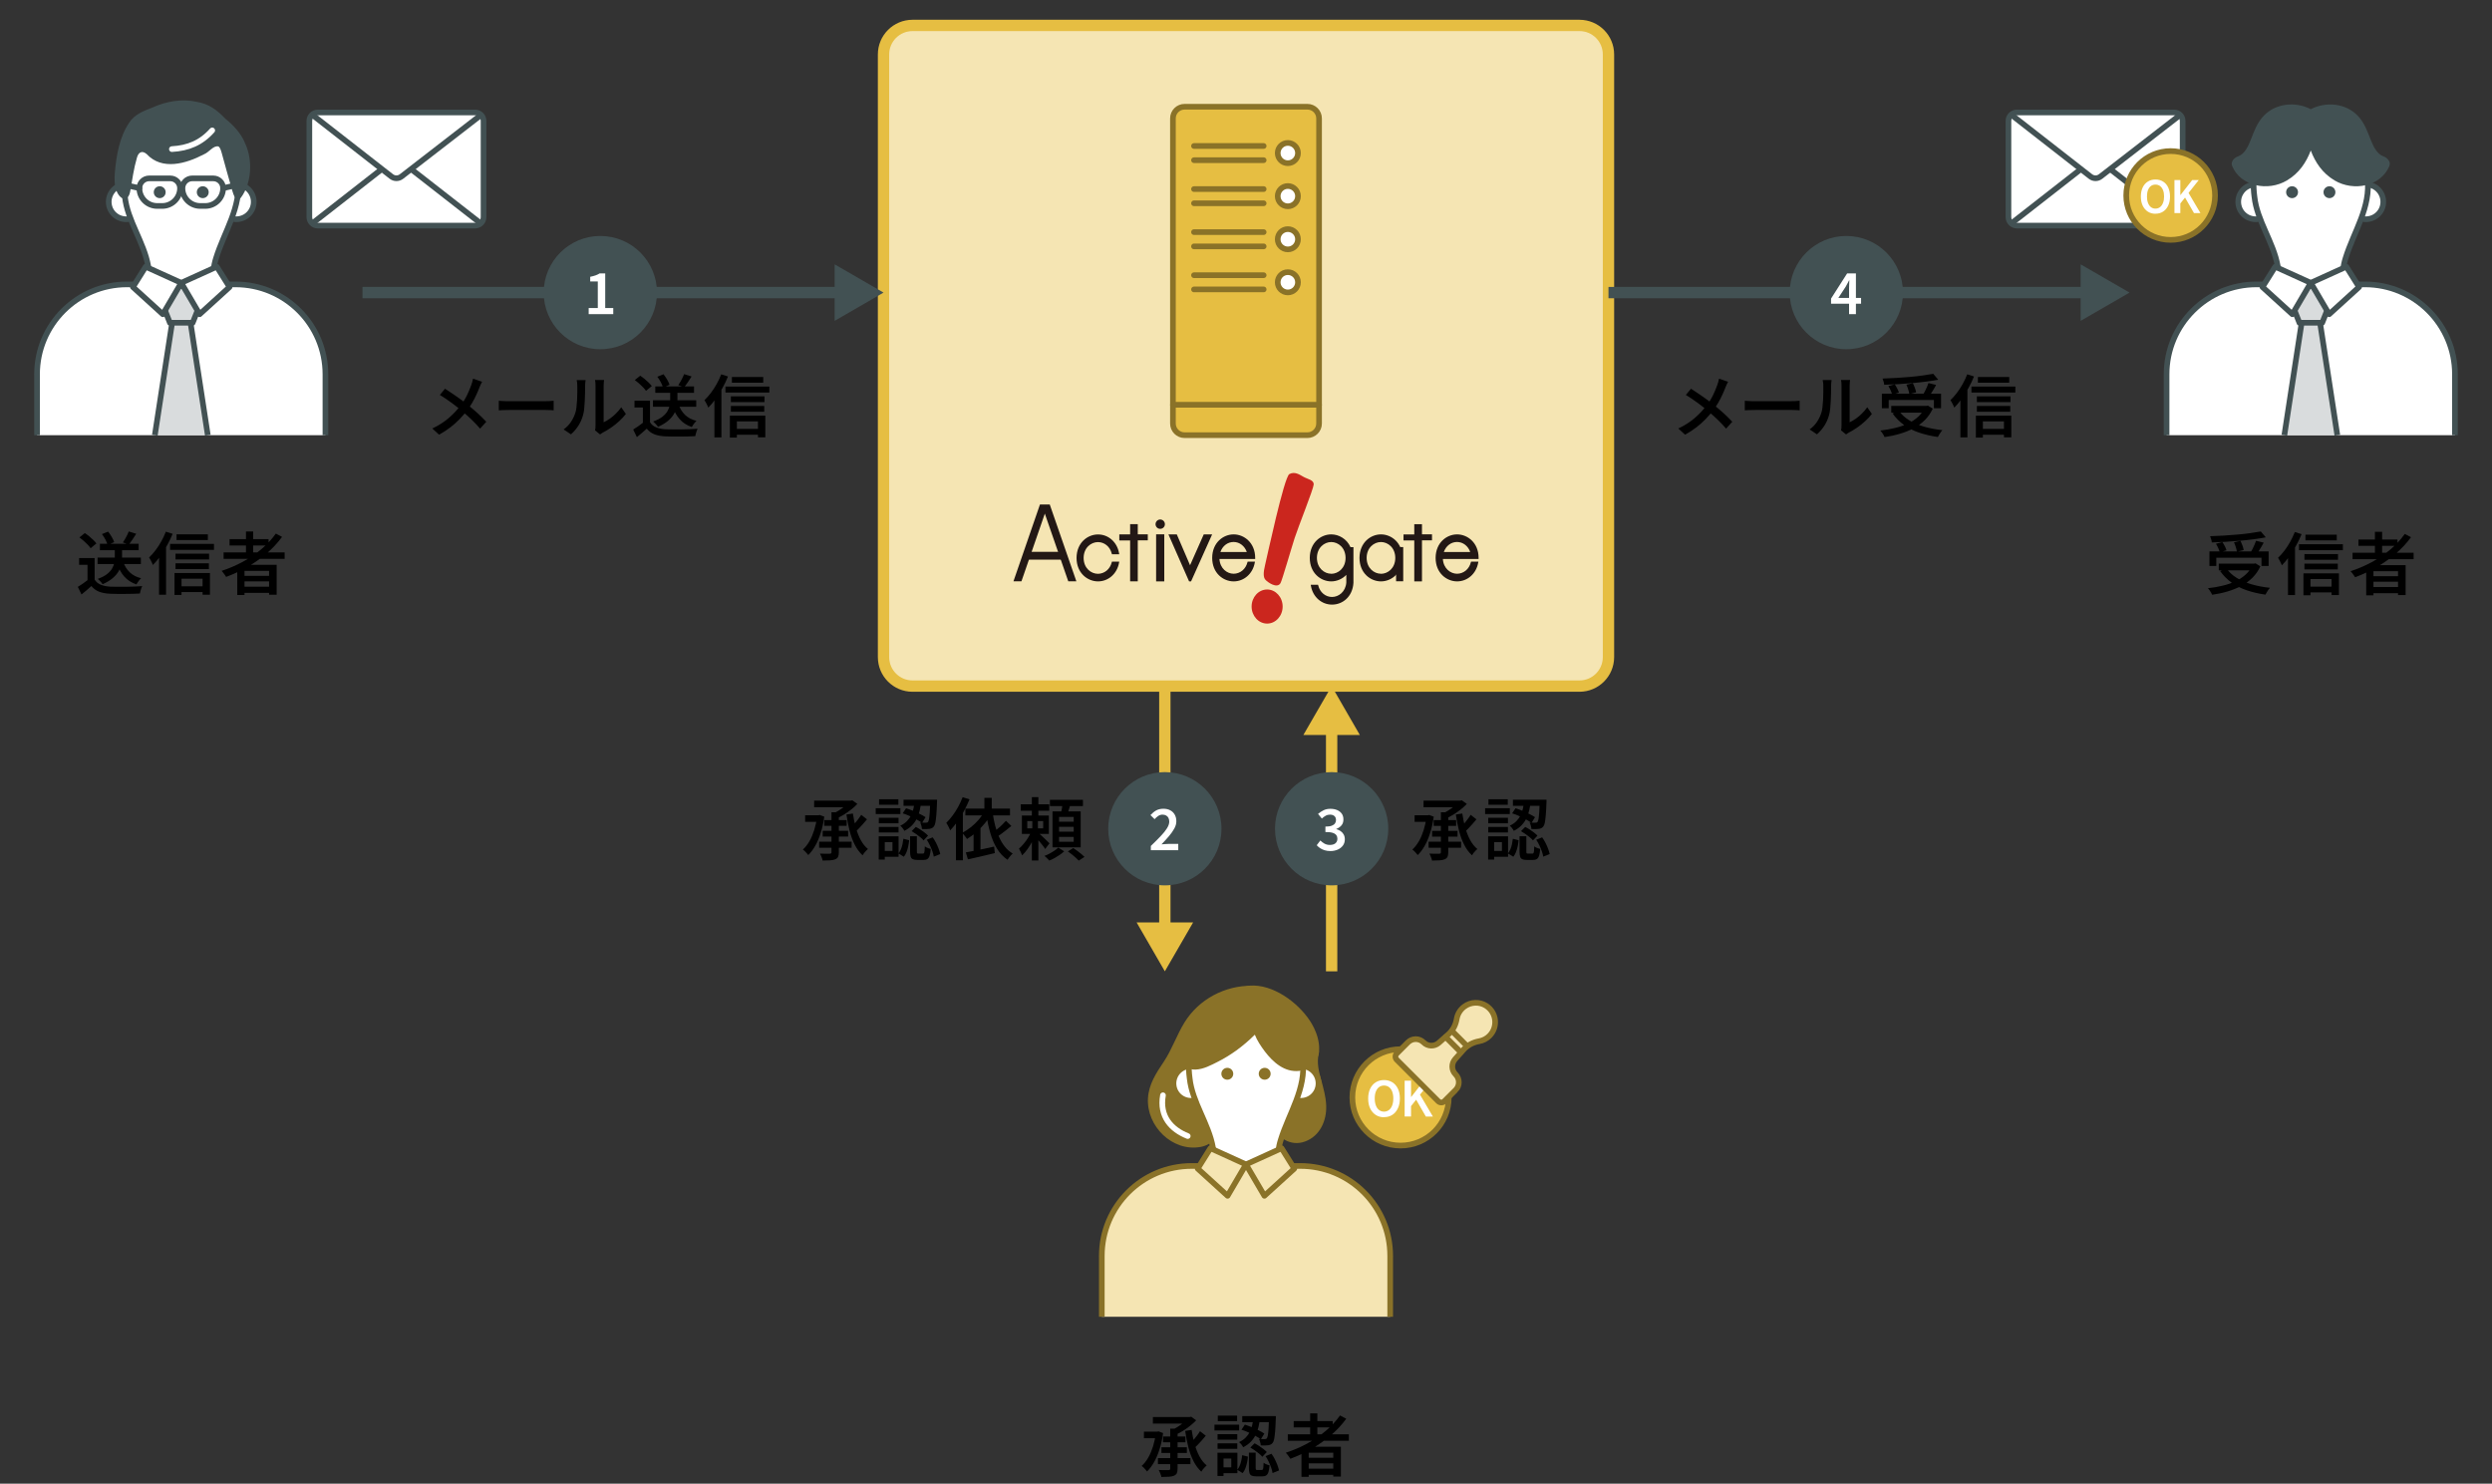 <svg width="440" height="262" viewBox="0 0 440 262" fill="none" xmlns="http://www.w3.org/2000/svg">
<rect x="0" y="0" width="440" height="262" fill="#333333" stroke="none"/>
<g clip-path="url(#clip0_8062_32584)">
<path d="M278.88 4.49H161.12C158.292 4.49 156 6.783 156 9.61V116.04C156 118.868 158.292 121.16 161.12 121.16H278.88C281.708 121.16 284 118.868 284 116.04V9.61C284 6.783 281.708 4.49 278.88 4.49Z" fill="#F5E5B3" stroke="#E6BE42" stroke-width="2" stroke-miterlimit="10"/>
<path d="M284 51.67H368.82" stroke="#425153" stroke-width="2" stroke-miterlimit="10"/>
<path d="M367.37 56.66L376 51.67L367.37 46.68V56.66Z" fill="#425153"/>
<path d="M397.73 99.53H398.01L398.24 99.48L399.1 100.01C398.74 100.79 398.27 101.46 397.7 102.03C397.12 102.6 396.46 103.08 395.72 103.48C394.98 103.87 394.17 104.19 393.3 104.45C392.43 104.71 391.53 104.9 390.59 105.03C390.55 104.93 390.49 104.8 390.4 104.65C390.31 104.5 390.22 104.36 390.12 104.22C390.02 104.08 389.93 103.97 389.84 103.88C390.75 103.78 391.62 103.62 392.46 103.42C393.3 103.22 394.05 102.96 394.74 102.63C395.43 102.3 396.03 101.9 396.54 101.43C397.05 100.96 397.45 100.4 397.73 99.75V99.53ZM390.11 97.37H400.56V99.94H399.3V98.49H391.32V99.94H390.11V97.37ZM399.18 93.85L400.06 94.89C399.4 95.02 398.69 95.13 397.91 95.23C397.13 95.33 396.33 95.42 395.49 95.49C394.65 95.56 393.81 95.62 392.97 95.68C392.13 95.73 391.31 95.77 390.52 95.79C390.52 95.62 390.48 95.43 390.41 95.22C390.34 95.01 390.29 94.83 390.23 94.69C391.02 94.67 391.83 94.63 392.65 94.58C393.47 94.53 394.28 94.47 395.07 94.4C395.86 94.33 396.61 94.25 397.31 94.15C398.01 94.05 398.63 93.95 399.18 93.85ZM391.26 96.03L392.39 95.72C392.54 95.94 392.69 96.19 392.83 96.47C392.97 96.75 393.07 96.98 393.12 97.18L391.93 97.53C391.88 97.33 391.79 97.09 391.67 96.8C391.54 96.52 391.41 96.26 391.26 96.03ZM391.76 99.53H398.2V100.72H391.76V99.53ZM393.12 100.39C393.57 101.03 394.17 101.58 394.92 102.05C395.67 102.51 396.54 102.89 397.54 103.18C398.53 103.47 399.62 103.68 400.79 103.8C400.7 103.9 400.61 104.02 400.51 104.16C400.41 104.3 400.32 104.45 400.23 104.6C400.14 104.75 400.07 104.89 400 105.01C398.8 104.84 397.7 104.58 396.69 104.24C395.68 103.9 394.79 103.44 394 102.87C393.22 102.31 392.55 101.63 392 100.85L393.13 100.39H393.12ZM394.44 95.77L395.58 95.51C395.71 95.77 395.83 96.04 395.94 96.34C396.05 96.64 396.12 96.9 396.16 97.13L394.96 97.43C394.93 97.21 394.86 96.94 394.77 96.63C394.67 96.32 394.57 96.03 394.45 95.78L394.44 95.77ZM398.33 95.49L399.69 95.83C399.55 96.09 399.41 96.34 399.26 96.59C399.11 96.84 398.96 97.08 398.81 97.32C398.66 97.55 398.52 97.76 398.38 97.93L397.34 97.61C397.46 97.42 397.58 97.2 397.71 96.96C397.84 96.72 397.95 96.47 398.06 96.21C398.17 95.95 398.26 95.72 398.34 95.5L398.33 95.49Z" fill="black"/>
<path d="M405.18 93.949L406.38 94.329C406.11 94.999 405.79 95.669 405.41 96.349C405.04 97.019 404.64 97.659 404.22 98.249C403.8 98.849 403.36 99.369 402.9 99.829C402.86 99.729 402.8 99.589 402.72 99.419C402.64 99.249 402.56 99.079 402.47 98.919C402.38 98.759 402.3 98.619 402.22 98.509C402.61 98.139 402.99 97.709 403.36 97.229C403.73 96.739 404.07 96.219 404.38 95.659C404.69 95.099 404.96 94.529 405.18 93.959V93.949ZM403.99 97.199L405.21 95.979H405.22V105.089H403.98V97.209L403.99 97.199ZM405.92 96.109H413.67V97.169H405.92V96.109ZM406.72 101.249H412.97V105.079H411.67V102.259H407.95V105.119H406.71V101.259L406.72 101.249ZM406.88 97.839H412.81V98.859H406.88V97.839ZM406.88 99.539H412.77V100.559H406.88V99.539ZM407.06 94.419H412.59V95.429H407.06V94.419ZM407.4 103.589H412.3V104.619H407.4V103.589Z" fill="black"/>
<path d="M424.6 94.289L425.7 94.869C424.92 95.939 424 96.919 422.95 97.819C421.9 98.709 420.77 99.499 419.57 100.189C418.36 100.879 417.11 101.459 415.83 101.939C415.78 101.839 415.71 101.729 415.61 101.599C415.51 101.469 415.41 101.339 415.31 101.199C415.21 101.059 415.11 100.959 415.03 100.869C416.33 100.449 417.58 99.909 418.77 99.269C419.96 98.629 421.05 97.879 422.05 97.039C423.05 96.199 423.9 95.279 424.6 94.289ZM415.38 97.609H426.16V98.749H415.38V97.609ZM416.42 95.269H423.31V96.389H416.42V95.269ZM417.78 99.809H424.75V105.079H423.41V100.869H419.07V105.129H417.79V99.809H417.78ZM418.49 101.749H423.94V102.729H418.49V101.749ZM418.49 103.669H423.94V104.759H418.49V103.669ZM419.33 93.909H420.6V98.239H419.33V93.909Z" fill="black"/>
<path d="M418.191 32.6C419.871 32.86 421.021 34.42 420.771 36.1C420.521 37.78 418.951 38.93 417.271 38.68" fill="white"/>
<path d="M418.191 32.6C419.871 32.86 421.021 34.42 420.771 36.1C420.521 37.78 418.951 38.93 417.271 38.68" stroke="#425153" stroke-miterlimit="10"/>
<path d="M397.81 32.6C396.13 32.86 394.98 34.42 395.23 36.1C395.48 37.78 397.05 38.93 398.73 38.68" fill="white"/>
<path d="M397.81 32.6C396.13 32.86 394.98 34.42 395.23 36.1C395.48 37.78 397.05 38.93 398.73 38.68" stroke="#425153" stroke-miterlimit="10"/>
<path d="M418 31.459C418.68 36.539 415.57 40.939 414.14 45.609C413.24 48.429 413.91 51.069 411.6 52.319C409.29 53.209 404.17 53.659 402.94 50.729C402.5 49.599 402.43 48.239 402.17 47.009C401.41 42.709 398.5 38.999 398.05 34.709C396.05 19.969 415.82 16.169 417.96 31.249L417.98 31.449L418 31.459Z" fill="white" stroke="#425153" stroke-miterlimit="10"/>
<path d="M433.46 76.85V66.1C433.46 57.33 426.35 50.22 417.58 50.22H398.42C389.65 50.22 382.54 57.33 382.54 66.1V76.85" fill="white"/>
<path d="M433.46 76.85V66.1C433.46 57.33 426.35 50.22 417.58 50.22H398.42C389.65 50.22 382.54 57.33 382.54 66.1V76.85" stroke="#425153" stroke-miterlimit="10"/>
<path d="M404.7 34.99C405.28 34.99 405.75 34.52 405.75 33.94C405.75 33.36 405.28 32.89 404.7 32.89C404.121 32.89 403.65 33.36 403.65 33.94C403.65 34.52 404.121 34.99 404.7 34.99Z" fill="#425153"/>
<path d="M411.3 34.99C411.88 34.99 412.35 34.52 412.35 33.94C412.35 33.36 411.88 32.89 411.3 32.89C410.72 32.89 410.25 33.36 410.25 33.94C410.25 34.52 410.72 34.99 411.3 34.99Z" fill="#425153"/>
<path d="M406 57L404.71 53.75L407.3 50.5H408.72L411.31 53.75L410.02 57H405.99H406Z" fill="#D9DCDD" stroke="#425153" stroke-linejoin="round"/>
<path d="M403.34 76.85L406.39 56.99H409.64L412.69 76.85" fill="#D9DCDD"/>
<path d="M403.34 76.85L406.39 56.99H409.64L412.69 76.85" stroke="#425153" stroke-linejoin="round"/>
<path d="M416.53 50.69L411.25 55.49L408 49.95L414.28 47.1L416.53 50.69Z" fill="white" stroke="#425153" stroke-linejoin="round"/>
<path d="M399.47 50.69L404.75 55.49L408 49.95L401.72 47.1L399.47 50.69Z" fill="white" stroke="#425153" stroke-linejoin="round"/>
<path d="M420.83 27.61C419.73 27.23 419.07 25.89 418.66 24.87C418.04 23.31 417.51 21.71 416.3 20.44C414.17 18.21 410.66 17.9 408 19.28C405.34 17.89 401.83 18.21 399.7 20.44C398.51 21.68 397.97 23.24 397.37 24.78C396.96 25.83 396.31 27.22 395.17 27.61C394.47 27.85 393.81 28.57 394.12 29.32C395.62 32.92 400.45 33.86 403.8 31.86C405.95 30.58 407.2 28.68 408 26.58C408.8 28.68 410.05 30.58 412.2 31.86C415.55 33.86 420.38 32.93 421.88 29.32C422.19 28.58 421.53 27.85 420.83 27.61Z" fill="#425153"/>
<path d="M221.04 174.08C216.29 174.02 211.69 176.46 209.17 180.51C207.76 182.77 206.95 185.31 205.46 187.53C204.13 189.5 202.83 191.49 202.69 193.95C202.41 198.85 206.98 203.44 211.98 202.54C212.96 202.36 213.97 201.87 214.48 200.97C215.15 199.79 214.74 198.52 214.11 197.43C212.75 195.04 211.84 192.52 211.76 189.75C211.72 188.38 211.86 186.99 212.86 185.96C213.93 184.86 215.35 184.05 216.59 183.17C218.64 181.71 222.38 180.06 221.7 177C221.7 176.99 221.7 176.98 221.7 176.97C222.94 176.39 222.72 174.13 221.04 174.11V174.08Z" fill="#8A7228"/>
<path d="M205.34 193.42C204.68 197.14 206.79 199.46 209.71 200.62" stroke="white" stroke-miterlimit="10" stroke-linecap="round"/>
<path d="M233.26 190.68C232.86 189.19 232.47 187.65 232.84 186.12C233.01 185.42 232.71 184.87 232.25 184.55C232.22 184.47 232.19 184.4 232.14 184.32C231.77 183.69 230.74 183.29 230.09 183.78C227.9 185.44 226.63 187.73 225.75 190.29C224.89 192.78 223.67 195.89 224.61 198.52C225.47 200.94 227.88 202.52 230.43 201.58C233.07 200.61 234.26 197.9 234.16 195.22C234.1 193.67 233.67 192.17 233.27 190.68H233.26Z" fill="#8A7228"/>
<path d="M230.191 188.28C231.871 188.54 233.021 190.1 232.771 191.78C232.521 193.46 230.951 194.61 229.271 194.36" fill="white"/>
<path d="M230.191 188.28C231.871 188.54 233.021 190.1 232.771 191.78C232.521 193.46 230.951 194.61 229.271 194.36" stroke="#8A7228" stroke-miterlimit="10"/>
<path d="M209.81 188.28C208.13 188.54 206.98 190.1 207.23 191.78C207.48 193.46 209.05 194.61 210.73 194.36" fill="white"/>
<path d="M209.81 188.28C208.13 188.54 206.98 190.1 207.23 191.78C207.48 193.46 209.05 194.61 210.73 194.36" stroke="#8A7228" stroke-miterlimit="10"/>
<path d="M230 187.14C230.68 192.22 227.57 196.62 226.14 201.29C225.24 204.11 225.91 206.75 223.6 208C221.29 208.89 216.17 209.34 214.94 206.41C214.5 205.28 214.43 203.92 214.17 202.69C213.41 198.39 210.5 194.68 210.05 190.39C208.05 175.65 227.82 171.85 229.96 186.93L229.98 187.13L230 187.14Z" fill="white" stroke="#8A7228" stroke-miterlimit="10"/>
<path d="M245.46 232.53V221.78C245.46 213.01 238.35 205.9 229.58 205.9H210.42C201.65 205.9 194.54 213.01 194.54 221.78V232.53" fill="#F5E5B3"/>
<path d="M245.46 232.53V221.78C245.46 213.01 238.35 205.9 229.58 205.9H210.42C201.65 205.9 194.54 213.01 194.54 221.78V232.53" stroke="#8A7228" stroke-miterlimit="10"/>
<path d="M216.7 190.67C217.28 190.67 217.75 190.2 217.75 189.62C217.75 189.04 217.28 188.57 216.7 188.57C216.12 188.57 215.65 189.04 215.65 189.62C215.65 190.2 216.12 190.67 216.7 190.67Z" fill="#8A7228"/>
<path d="M223.3 190.67C223.88 190.67 224.35 190.2 224.35 189.62C224.35 189.04 223.88 188.57 223.3 188.57C222.72 188.57 222.25 189.04 222.25 189.62C222.25 190.2 222.72 190.67 223.3 190.67Z" fill="#8A7228"/>
<path d="M228.53 206.37L223.25 211.171L220 205.631L226.28 202.771L228.53 206.37Z" fill="#F5E5B3" stroke="#8A7228" stroke-linejoin="round"/>
<path d="M211.47 206.37L216.75 211.171L220 205.631L213.72 202.771L211.47 206.37Z" fill="#F5E5B3" stroke="#8A7228" stroke-linejoin="round"/>
<path d="M231.96 181.44C231.75 181.01 231.52 180.61 231.28 180.25C229.11 176.98 224.74 173.74 220.61 174.06C219.83 174.12 219.07 174.71 219.11 175.56C219.11 175.62 219.13 175.69 219.14 175.75C219.1 175.54 215.8 176.61 215.51 176.73C214.33 177.23 213.22 177.89 212.21 178.68C210.25 180.23 208.15 182.71 207.82 185.27C207.57 187.26 209.06 188.94 211.08 188.88C212.47 188.84 213.84 188.1 215.06 187.48C216.19 186.91 217.27 186.24 218.3 185.5C219.47 184.65 220.55 183.72 221.56 182.72C221.77 183.24 222.02 183.75 222.32 184.22C223.52 186.13 225.29 188.35 227.57 188.97C228.74 189.29 230.08 189.18 231.12 188.53C233.63 186.96 233.12 183.79 231.96 181.42V181.44Z" fill="#8A7228"/>
<path d="M204.09 252.82H204.33L204.56 252.77L205.36 253.07C205.22 254.09 205.01 255.03 204.74 255.9C204.47 256.77 204.15 257.54 203.77 258.2C203.39 258.86 202.98 259.42 202.53 259.85C202.46 259.75 202.37 259.64 202.25 259.51C202.14 259.38 202.02 259.26 201.9 259.14C201.78 259.02 201.67 258.93 201.58 258.87C202.01 258.49 202.39 258 202.73 257.42C203.07 256.84 203.34 256.18 203.58 255.44C203.81 254.7 203.98 253.91 204.1 253.08V252.8L204.09 252.82ZM201.98 252.82H204.58V253.98H201.98V252.82ZM203.56 250.24H210.15V251.4H203.56V250.24ZM204.45 257.49H210.19V258.56H204.45V257.49ZM206.62 252.29H207.92V259.37C207.92 259.72 207.87 259.99 207.78 260.17C207.69 260.35 207.52 260.5 207.28 260.6C207.05 260.7 206.75 260.76 206.37 260.78C206 260.8 205.56 260.82 205.06 260.82C205.03 260.64 204.97 260.44 204.87 260.2C204.78 259.96 204.68 259.76 204.59 259.59C204.84 259.59 205.08 259.61 205.32 259.61C205.56 259.61 205.76 259.61 205.94 259.61C206.12 259.61 206.25 259.61 206.33 259.61C206.44 259.61 206.52 259.58 206.56 259.54C206.6 259.5 206.62 259.44 206.62 259.34V252.27V252.29ZM205.07 255.57H209.56V256.59H205.07V255.57ZM205.35 253.67H209.31V254.69H205.35V253.67ZM209.72 250.24H210.04L210.32 250.18L211.2 250.82C210.9 251.14 210.55 251.46 210.16 251.77C209.77 252.08 209.35 252.37 208.92 252.65C208.48 252.92 208.04 253.16 207.59 253.36C207.51 253.24 207.4 253.1 207.25 252.93C207.1 252.77 206.98 252.64 206.87 252.54C207.24 252.38 207.61 252.18 207.97 251.95C208.34 251.71 208.68 251.47 208.99 251.21C209.3 250.95 209.55 250.72 209.72 250.5V250.25V250.24ZM210.4 252.51C210.53 253.38 210.7 254.22 210.93 255.02C211.15 255.82 211.44 256.55 211.79 257.2C212.14 257.85 212.57 258.38 213.06 258.78C212.96 258.86 212.85 258.96 212.73 259.09C212.61 259.22 212.49 259.35 212.38 259.49C212.27 259.63 212.18 259.76 212.11 259.89C211.57 259.39 211.11 258.77 210.74 258.04C210.37 257.31 210.06 256.49 209.83 255.59C209.6 254.69 209.4 253.72 209.26 252.69L210.4 252.51ZM211.88 252.74L212.9 253.54C212.68 253.81 212.44 254.09 212.19 254.37C211.94 254.65 211.69 254.92 211.44 255.18C211.19 255.44 210.95 255.67 210.74 255.87L209.94 255.17C210.15 254.96 210.37 254.72 210.61 254.44C210.85 254.16 211.08 253.87 211.31 253.57C211.54 253.27 211.73 252.99 211.88 252.74Z" fill="black"/>
<path d="M214.43 251.58H218.79V252.61H214.43V251.58ZM214.96 256.54H216.03V260.64H214.96V256.54ZM214.98 253.26H218.46V254.24H214.98V253.26ZM214.98 254.88H218.46V255.86H214.98V254.88ZM215.02 249.99H218.43V250.96H215.02V249.99ZM215.54 256.54H218.48V260.15H215.54V259.12H217.4V257.57H215.54V256.54ZM219.32 256.97L220.34 257.23C220.31 257.59 220.25 257.95 220.18 258.31C220.1 258.67 220 259.01 219.88 259.32C219.76 259.64 219.6 259.91 219.41 260.14L218.46 259.56C218.63 259.35 218.77 259.11 218.89 258.83C219.01 258.55 219.1 258.25 219.17 257.93C219.24 257.61 219.29 257.28 219.33 256.95L219.32 256.97ZM221.3 250.52H222.46C222.4 251.01 222.32 251.49 222.21 251.97C222.1 252.45 221.94 252.91 221.72 253.36C221.51 253.8 221.22 254.21 220.86 254.59C220.5 254.97 220.05 255.29 219.5 255.57C219.43 255.43 219.32 255.26 219.18 255.08C219.04 254.9 218.9 254.76 218.77 254.67C219.26 254.44 219.66 254.16 219.96 253.85C220.27 253.53 220.51 253.19 220.69 252.83C220.87 252.47 221 252.09 221.09 251.7C221.18 251.31 221.24 250.92 221.28 250.52H221.3ZM219.2 252.48L219.8 251.58C220.2 251.71 220.61 251.86 221.04 252.04C221.47 252.22 221.88 252.41 222.26 252.6C222.65 252.8 222.97 252.98 223.24 253.16L222.62 254.16C222.36 253.97 222.03 253.77 221.65 253.56C221.27 253.35 220.87 253.15 220.44 252.95C220.01 252.75 219.6 252.6 219.2 252.48ZM219.34 250.07H224.62V251.15H219.34V250.07ZM220.52 256.53H221.71V259.23C221.71 259.39 221.73 259.49 221.76 259.53C221.79 259.57 221.87 259.59 221.99 259.59H222.76C222.85 259.59 222.91 259.56 222.96 259.51C223 259.45 223.04 259.33 223.06 259.15C223.08 258.97 223.1 258.69 223.11 258.31C223.18 258.37 223.28 258.44 223.4 258.5C223.52 258.56 223.65 258.61 223.79 258.66C223.93 258.7 224.05 258.74 224.16 258.77C224.12 259.28 224.05 259.68 223.96 259.96C223.87 260.24 223.74 260.44 223.56 260.55C223.39 260.66 223.16 260.71 222.88 260.71H221.79C221.45 260.71 221.18 260.67 220.99 260.58C220.8 260.49 220.67 260.34 220.61 260.12C220.54 259.9 220.51 259.61 220.51 259.24V256.53H220.52ZM220.77 255.62L221.51 254.88C221.77 255.01 222.04 255.16 222.31 255.34C222.58 255.52 222.84 255.7 223.08 255.89C223.32 256.08 223.52 256.26 223.67 256.42L222.88 257.26C222.74 257.08 222.55 256.9 222.32 256.71C222.09 256.52 221.84 256.33 221.57 256.14C221.3 255.95 221.03 255.78 220.77 255.63V255.62ZM224.07 250.07H225.27V250.36C225.27 250.44 225.27 250.5 225.26 250.56C225.23 251.47 225.19 252.22 225.14 252.8C225.09 253.38 225.03 253.83 224.97 254.14C224.9 254.45 224.82 254.67 224.71 254.8C224.6 254.94 224.48 255.03 224.36 255.09C224.24 255.15 224.1 255.19 223.93 255.22C223.79 255.24 223.6 255.26 223.36 255.26C223.12 255.26 222.87 255.26 222.6 255.25C222.6 255.07 222.56 254.88 222.5 254.66C222.44 254.44 222.37 254.25 222.28 254.1C222.5 254.12 222.71 254.13 222.9 254.13C223.09 254.13 223.23 254.13 223.31 254.13C223.48 254.15 223.6 254.1 223.68 254C223.74 253.92 223.8 253.75 223.85 253.5C223.9 253.25 223.94 252.86 223.98 252.34C224.02 251.82 224.05 251.13 224.08 250.28V250.08L224.07 250.07ZM223.46 257.14L224.5 256.72C224.72 257.02 224.91 257.34 225.09 257.69C225.27 258.04 225.42 258.39 225.55 258.73C225.68 259.07 225.77 259.39 225.83 259.67L224.69 260.13C224.65 259.85 224.57 259.54 224.45 259.19C224.33 258.85 224.18 258.49 224.01 258.13C223.84 257.77 223.65 257.44 223.45 257.14H223.46Z" fill="black"/>
<path d="M236.6 249.96L237.7 250.54C236.92 251.61 236 252.59 234.95 253.49C233.9 254.38 232.77 255.17 231.57 255.86C230.36 256.55 229.11 257.13 227.83 257.61C227.78 257.51 227.71 257.4 227.61 257.27C227.51 257.14 227.41 257.01 227.31 256.87C227.21 256.73 227.11 256.63 227.03 256.54C228.33 256.12 229.58 255.58 230.77 254.94C231.96 254.3 233.05 253.55 234.05 252.71C235.05 251.87 235.9 250.95 236.6 249.96ZM227.38 253.29H238.16V254.43H227.38V253.29ZM228.42 250.95H235.31V252.07H228.42V250.95ZM229.78 255.48H236.75V260.75H235.41V256.54H231.07V260.8H229.79V255.48H229.78ZM230.49 257.43H235.94V258.41H230.49V257.43ZM230.49 259.35H235.94V260.44H230.49V259.35ZM231.33 249.59H232.6V253.92H231.33V249.59Z" fill="black"/>
<path d="M16.71 102.36C16.97 102.77 17.33 103.07 17.8 103.26C18.27 103.45 18.82 103.56 19.46 103.6C19.8 103.6 20.22 103.61 20.7 103.62C21.18 103.62 21.69 103.62 22.22 103.62C22.75 103.62 23.27 103.6 23.77 103.58C24.27 103.56 24.72 103.53 25.11 103.5C25.06 103.6 25.01 103.72 24.95 103.88C24.89 104.04 24.84 104.2 24.8 104.37C24.76 104.54 24.72 104.68 24.7 104.81C24.34 104.83 23.93 104.85 23.48 104.86C23.03 104.87 22.55 104.87 22.07 104.88C21.59 104.88 21.12 104.88 20.66 104.88C20.2 104.88 19.8 104.87 19.45 104.85C18.7 104.82 18.06 104.7 17.52 104.5C16.98 104.3 16.53 103.96 16.13 103.49C15.87 103.73 15.59 103.97 15.31 104.22C15.03 104.47 14.72 104.72 14.39 104.98L13.74 103.64C14.02 103.47 14.32 103.28 14.63 103.06C14.94 102.84 15.24 102.62 15.53 102.39H16.71V102.36ZM16.71 98.55V102.93H15.45V99.75H13.97V98.55H16.71ZM14.02 94.91L14.98 94.14C15.23 94.3 15.48 94.49 15.74 94.7C16 94.92 16.24 95.13 16.47 95.35C16.7 95.57 16.88 95.78 17.02 95.97L16 96.81C15.88 96.63 15.71 96.42 15.49 96.19C15.27 95.96 15.03 95.73 14.78 95.51C14.52 95.28 14.27 95.08 14.02 94.9V94.91ZM17.23 98.46H24.87V99.61H17.23V98.46ZM20.27 96.57H21.55V98.47C21.55 98.85 21.51 99.24 21.42 99.66C21.33 100.08 21.17 100.5 20.92 100.91C20.68 101.33 20.33 101.73 19.88 102.11C19.43 102.49 18.84 102.85 18.12 103.17C18.06 103.08 17.99 102.98 17.89 102.86C17.79 102.74 17.69 102.63 17.58 102.52C17.47 102.41 17.37 102.31 17.26 102.23C17.96 101.97 18.51 101.69 18.91 101.37C19.31 101.05 19.61 100.72 19.8 100.38C19.99 100.04 20.12 99.71 20.18 99.38C20.24 99.05 20.27 98.74 20.27 98.46V96.58V96.57ZM17.64 96.03H24.48V97.16H17.64V96.03ZM18 94.32L19.09 93.88C19.31 94.16 19.53 94.47 19.73 94.82C19.93 95.17 20.08 95.47 20.16 95.74L19 96.24C18.94 95.98 18.81 95.66 18.62 95.3C18.43 94.94 18.23 94.61 18 94.32ZM21.78 99.27C22.02 99.98 22.4 100.58 22.91 101.07C23.43 101.56 24.09 101.91 24.91 102.11C24.81 102.2 24.71 102.31 24.61 102.43C24.51 102.55 24.41 102.69 24.32 102.82C24.23 102.95 24.16 103.08 24.09 103.2C23.2 102.9 22.48 102.43 21.94 101.81C21.39 101.19 20.97 100.42 20.69 99.49L21.78 99.26V99.27ZM22.73 93.85L24.05 94.26C23.83 94.6 23.61 94.95 23.38 95.29C23.15 95.63 22.94 95.92 22.74 96.16L21.7 95.79C21.82 95.61 21.95 95.41 22.08 95.19C22.21 94.97 22.34 94.74 22.45 94.5C22.57 94.26 22.66 94.05 22.73 93.86V93.85Z" fill="black"/>
<path d="M29.28 93.89L30.48 94.27C30.21 94.94 29.89 95.61 29.51 96.29C29.14 96.96 28.74 97.6 28.32 98.19C27.9 98.79 27.46 99.31 27 99.77C26.96 99.67 26.9 99.53 26.82 99.36C26.74 99.19 26.66 99.02 26.57 98.86C26.48 98.7 26.4 98.56 26.32 98.45C26.71 98.08 27.09 97.65 27.46 97.17C27.83 96.68 28.17 96.16 28.48 95.6C28.79 95.04 29.06 94.47 29.28 93.9V93.89ZM28.09 97.14L29.31 95.92H29.32V105.03H28.08V97.15L28.09 97.14ZM30.03 96.05H37.78V97.11H30.03V96.05ZM30.82 101.19H37.07V105.02H35.77V102.2H32.05V105.06H30.81V101.2L30.82 101.19ZM30.99 97.78H36.92V98.8H30.99V97.78ZM30.99 99.48H36.88V100.5H30.99V99.48ZM31.17 94.36H36.7V95.37H31.17V94.36ZM31.5 103.53H36.4V104.56H31.5V103.53Z" fill="black"/>
<path d="M48.7 94.23L49.8 94.81C49.02 95.88 48.1 96.86 47.05 97.76C46 98.65 44.87 99.44 43.67 100.13C42.46 100.82 41.21 101.4 39.93 101.88C39.88 101.78 39.81 101.67 39.71 101.54C39.61 101.41 39.51 101.28 39.41 101.14C39.31 101 39.21 100.9 39.13 100.81C40.43 100.39 41.68 99.85 42.87 99.21C44.06 98.57 45.15 97.82 46.15 96.98C47.15 96.14 48 95.22 48.7 94.23ZM39.48 97.55H50.26V98.69H39.48V97.55ZM40.53 95.21H47.42V96.33H40.53V95.21ZM41.88 99.75H48.85V105.02H47.51V100.81H43.17V105.07H41.89V99.75H41.88ZM42.59 101.69H48.04V102.67H42.59V101.69ZM42.59 103.61H48.04V104.7H42.59V103.61ZM43.43 93.85H44.7V98.18H43.43V93.85Z" fill="black"/>
<path d="M42.191 32.6C43.87 32.86 45.02 34.42 44.77 36.1C44.52 37.78 42.95 38.93 41.27 38.68" fill="white"/>
<path d="M42.191 32.6C43.87 32.86 45.02 34.42 44.77 36.1C44.52 37.78 42.95 38.93 41.27 38.68" stroke="#425153" stroke-miterlimit="10"/>
<path d="M21.81 32.6C20.13 32.86 18.98 34.42 19.23 36.1C19.48 37.78 21.05 38.93 22.73 38.68" fill="white"/>
<path d="M21.81 32.6C20.13 32.86 18.98 34.42 19.23 36.1C19.48 37.78 21.05 38.93 22.73 38.68" stroke="#425153" stroke-miterlimit="10"/>
<path d="M42 31.459C42.68 36.539 39.57 40.939 38.14 45.609C37.24 48.429 37.91 51.069 35.6 52.319C33.29 53.209 28.17 53.659 26.94 50.729C26.5 49.599 26.43 48.239 26.17 47.009C25.41 42.709 22.5 38.999 22.05 34.709C20.05 19.969 39.82 16.169 41.96 31.249L41.98 31.449L42 31.459Z" fill="white" stroke="#425153" stroke-miterlimit="10"/>
<path d="M57.46 76.85V66.1C57.46 57.33 50.35 50.22 41.58 50.22H22.42C13.65 50.22 6.54 57.33 6.54 66.1V76.85" fill="white"/>
<path d="M57.46 76.85V66.1C57.46 57.33 50.35 50.22 41.58 50.22H22.42C13.65 50.22 6.54 57.33 6.54 66.1V76.85" stroke="#425153" stroke-miterlimit="10"/>
<path d="M28.2 34.99C28.78 34.99 29.25 34.52 29.25 33.94C29.25 33.36 28.78 32.89 28.2 32.89C27.62 32.89 27.15 33.36 27.15 33.94C27.15 34.52 27.62 34.99 28.2 34.99Z" fill="#425153"/>
<path d="M35.8 34.99C36.38 34.99 36.85 34.52 36.85 33.94C36.85 33.36 36.38 32.89 35.8 32.89C35.22 32.89 34.75 33.36 34.75 33.94C34.75 34.52 35.22 34.99 35.8 34.99Z" fill="#425153"/>
<path d="M26.339 31.5H30.059C31.009 31.5 31.789 32.27 31.789 33.23C31.789 34.96 30.379 36.37 28.649 36.37H27.749C26.019 36.37 24.609 34.96 24.609 33.23C24.609 32.28 25.379 31.5 26.339 31.5Z" stroke="#425153" stroke-miterlimit="10" stroke-linecap="round"/>
<path d="M33.939 31.5H37.659C38.609 31.5 39.389 32.27 39.389 33.23C39.389 34.96 37.979 36.37 36.249 36.37H35.349C33.619 36.37 32.209 34.96 32.209 33.23C32.209 32.28 32.979 31.5 33.939 31.5Z" stroke="#425153" stroke-miterlimit="10" stroke-linecap="round"/>
<path d="M39.38 33.23L42.19 32.6" stroke="#425153" stroke-miterlimit="10" stroke-linecap="round"/>
<path d="M24.62 33.23L21.81 32.6" stroke="#425153" stroke-miterlimit="10" stroke-linecap="round"/>
<path d="M43.23 25.19C42.56 23.53 41.05 21.95 39.82 20.99C38.4 19.51 36.93 18.32 34.71 17.98C32.12 17.39 29.32 17.9 26.91 18.99C25.31 19.61 23.73 20.2 22.78 21.71C21.09 24.23 20.56 27.39 20.28 30.44C20.19 31.57 20.17 32.8 20.63 33.84C21.31 35.4 22.68 35.65 23 33.74C23.34 31.81 23.62 29.74 24.18 27.84C24.43 26.93 25.05 26.48 25.9 27.21C28.61 30.14 32.83 28.91 35.99 27.26C36.98 26.86 37.65 25.66 38.57 25.86C38.89 26.07 39.01 26.57 39.14 26.99C39.71 29.18 40.4 31.47 41.02 33.69C41.22 34.38 41.67 35.82 42.52 34.93C44.48 32.33 44.63 28.2 43.31 25.39L43.22 25.21L43.23 25.19Z" fill="#425153"/>
<path d="M30 57L28.71 53.75L31.3 50.5H32.72L35.31 53.75L34.02 57H29.99H30Z" fill="#D9DCDD" stroke="#425153" stroke-linejoin="round"/>
<path d="M27.34 76.85L30.39 56.99H33.64L36.69 76.85" fill="#D9DCDD"/>
<path d="M27.34 76.85L30.39 56.99H33.64L36.69 76.85" stroke="#425153" stroke-linejoin="round"/>
<path d="M40.53 50.69L35.25 55.49L32 49.95L38.28 47.1L40.53 50.69Z" fill="white" stroke="#425153" stroke-linejoin="round"/>
<path d="M23.47 50.69L28.75 55.49L32 49.95L25.72 47.1L23.47 50.69Z" fill="white" stroke="#425153" stroke-linejoin="round"/>
<path d="M30.35 26.329C33.22 26.169 35.51 25.229 37.47 23.029" stroke="white" stroke-miterlimit="10" stroke-linecap="round"/>
<path d="M204.85 91.739C205.31 91.739 205.68 92.109 205.68 92.569C205.68 93.029 205.31 93.389 204.85 93.389C204.39 93.389 204.03 93.019 204.03 92.569C204.03 92.119 204.4 91.739 204.85 91.739Z" fill="#231815"/>
<path d="M205.57 94.359H204.13V102.669H205.57V94.359Z" fill="#231815"/>
<path d="M226.47 107.11C226.47 108.77 225.24 110.12 223.73 110.12C222.22 110.12 220.99 108.77 220.99 107.11C220.99 105.45 222.22 104.1 223.73 104.1C225.24 104.1 226.47 105.45 226.47 107.11Z" fill="#CB261E"/>
<path d="M223.42 102.37C223.04 101.94 223.04 101.12 223.37 99.769C223.7 98.419 226.73 84.2 227.66 83.719C228.58 83.23 229.39 83.769 230.16 84.21C230.92 84.639 232 84.749 231.95 85.57C231.9 86.379 229.18 93.159 228.59 95.01C227.99 96.859 226.38 102.48 226.09 102.98C225.49 104.01 223.81 102.82 223.43 102.38L223.42 102.37Z" fill="#CB261E"/>
<path d="M190.08 98.52C190.08 101.22 192.04 102.67 193.87 102.67C195.7 102.67 197.23 101.32 197.58 99.4L197.62 99.18H196.33L196.29 99.32C195.99 100.52 195.01 101.32 193.86 101.33C192.64 101.33 191.34 100.34 191.33 98.53C191.34 96.72 192.64 95.73 193.86 95.73C195.01 95.73 195.99 96.54 196.29 97.74L196.33 97.88H197.62L197.58 97.65C197.23 95.72 195.7 94.38 193.87 94.38C192.04 94.38 190.09 95.83 190.08 98.53V98.52Z" fill="#231815"/>
<path d="M220.25 99.309C219.95 100.509 218.97 101.309 217.82 101.319C216.65 101.319 215.41 100.389 215.31 98.709H221.62V98.519C221.62 95.829 219.65 94.369 217.82 94.369C215.99 94.369 214.04 95.819 214.03 98.519C214.03 101.219 215.99 102.669 217.82 102.669C219.65 102.669 221.19 101.319 221.54 99.399L221.58 99.179H220.29L220.25 99.319V99.309ZM217.81 95.709C218.88 95.709 219.77 96.429 220.14 97.479H215.48C215.85 96.419 216.74 95.709 217.81 95.709Z" fill="#231815"/>
<path d="M200.891 102.66V95.42H202.661V94.36H200.891V92.56H199.541V94.37H197.631V95.44H199.541V102.66H200.891Z" fill="#231815"/>
<path d="M212.541 94.369L210.121 99.819L207.781 94.369H206.301L209.951 102.669H210.301L214.021 94.369H212.541Z" fill="#231815"/>
<path d="M187.72 97.45H181.12V98.83H187.72V97.45Z" fill="#231815"/>
<path d="M185.37 89.09H183.62L178.94 102.66H180.35L184.48 90.7L188.62 102.66H190.05L185.35 89.09H185.37Z" fill="#231815"/>
<path d="M243.83 94.369C242 94.369 240.05 95.819 240.04 98.519C240.04 101.219 242 102.669 243.83 102.669C245.66 102.669 247.61 101.219 247.62 98.519C247.62 95.819 245.66 94.369 243.83 94.369ZM243.83 101.319C242.61 101.319 241.31 100.329 241.3 98.519C241.31 96.709 242.61 95.719 243.83 95.719C245.05 95.719 246.35 96.709 246.36 98.529C246.35 100.339 245.05 101.329 243.83 101.329V101.319Z" fill="#231815"/>
<path d="M246.5 96.609V102.649H247.76V96.609H246.5Z" fill="#231815"/>
<path d="M251.071 102.669V95.419H252.841V94.359H251.071V92.569H249.711V94.379H247.811V95.439H249.711V102.669H251.071Z" fill="#231815"/>
<path d="M259.7 99.309C259.4 100.509 258.42 101.309 257.27 101.319C256.1 101.319 254.86 100.389 254.76 98.709H261.07V98.519C261.07 95.829 259.1 94.369 257.27 94.369C255.44 94.369 253.49 95.819 253.48 98.519C253.48 101.219 255.44 102.669 257.27 102.669C259.1 102.669 260.64 101.319 260.99 99.399L261.03 99.179H259.74L259.7 99.319V99.309ZM257.26 95.709C258.33 95.709 259.22 96.429 259.59 97.479H254.93C255.3 96.419 256.19 95.709 257.26 95.709Z" fill="#231815"/>
<path d="M237.711 102.879C237.581 104.519 236.351 105.419 235.191 105.419C234.041 105.419 233.061 104.609 232.761 103.409L232.721 103.269H231.431L231.471 103.499C231.821 105.429 233.351 106.769 235.191 106.769C237.031 106.769 238.811 105.419 238.971 102.929V96.619H238.451C237.791 95.149 236.391 94.369 235.051 94.369C233.221 94.369 231.271 95.819 231.261 98.519C231.261 101.219 233.221 102.669 235.051 102.669C236.001 102.669 236.991 102.269 237.711 101.519V102.889V102.879ZM235.051 101.319C233.831 101.319 232.531 100.329 232.521 98.519C232.531 96.709 233.831 95.719 235.051 95.719C236.271 95.719 237.571 96.709 237.581 98.529C237.571 100.339 236.271 101.329 235.051 101.329V101.319Z" fill="#231815"/>
<path d="M230.84 18.85H209.16C208.022 18.85 207.1 19.772 207.1 20.91V74.79C207.1 75.927 208.022 76.85 209.16 76.85H230.84C231.977 76.85 232.9 75.927 232.9 74.79V20.91C232.9 19.772 231.977 18.85 230.84 18.85Z" fill="#E6BE42" stroke="#8A7228" stroke-linejoin="round"/>
<path d="M207.1 71.48H232.9" stroke="#8A7228" stroke-linecap="round" stroke-linejoin="round"/>
<path d="M210.819 48.6H223.119" stroke="#8A7228" stroke-linecap="round" stroke-linejoin="round"/>
<path d="M210.819 51.109H223.119" stroke="#8A7228" stroke-linecap="round" stroke-linejoin="round"/>
<path d="M227.39 51.64C228.378 51.64 229.18 50.838 229.18 49.85C229.18 48.861 228.378 48.06 227.39 48.06C226.401 48.06 225.6 48.861 225.6 49.85C225.6 50.838 226.401 51.64 227.39 51.64Z" fill="white" stroke="#8A7228" stroke-linecap="round" stroke-linejoin="round"/>
<path d="M210.819 40.99H223.119" stroke="#8A7228" stroke-linecap="round" stroke-linejoin="round"/>
<path d="M210.819 43.51H223.119" stroke="#8A7228" stroke-linecap="round" stroke-linejoin="round"/>
<path d="M227.39 44.04C228.378 44.04 229.18 43.239 229.18 42.25C229.18 41.261 228.378 40.46 227.39 40.46C226.401 40.46 225.6 41.261 225.6 42.25C225.6 43.239 226.401 44.04 227.39 44.04Z" fill="white" stroke="#8A7228" stroke-linecap="round" stroke-linejoin="round"/>
<path d="M210.819 33.39H223.119" stroke="#8A7228" stroke-linecap="round" stroke-linejoin="round"/>
<path d="M210.819 35.899H223.119" stroke="#8A7228" stroke-linecap="round" stroke-linejoin="round"/>
<path d="M227.39 36.43C228.378 36.43 229.18 35.628 229.18 34.64C229.18 33.651 228.378 32.85 227.39 32.85C226.401 32.85 225.6 33.651 225.6 34.64C225.6 35.628 226.401 36.43 227.39 36.43Z" fill="white" stroke="#8A7228" stroke-linecap="round" stroke-linejoin="round"/>
<path d="M210.819 25.779H223.119" stroke="#8A7228" stroke-linecap="round" stroke-linejoin="round"/>
<path d="M210.819 28.289H223.119" stroke="#8A7228" stroke-linecap="round" stroke-linejoin="round"/>
<path d="M227.39 28.819C228.378 28.819 229.18 28.018 229.18 27.029C229.18 26.041 228.378 25.239 227.39 25.239C226.401 25.239 225.6 26.041 225.6 27.029C225.6 28.018 226.401 28.819 227.39 28.819Z" fill="white" stroke="#8A7228" stroke-linecap="round" stroke-linejoin="round"/>
<path d="M64 51.67H148.82" stroke="#425153" stroke-width="2" stroke-miterlimit="10"/>
<path d="M147.37 56.66L156 51.67L147.37 46.68V56.66Z" fill="#425153"/>
<path d="M205.671 121.16V164.36" stroke="#E6BE42" stroke-width="2" stroke-miterlimit="10"/>
<path d="M200.69 162.9L205.67 171.53L210.66 162.9H200.69Z" fill="#E6BE42"/>
<path d="M235.12 171.53V128.34" stroke="#E6BE42" stroke-width="2" stroke-miterlimit="10"/>
<path d="M240.1 129.79L235.12 121.16L230.13 129.79H240.1Z" fill="#E6BE42"/>
<path d="M85.11 67.43C85.04 67.56 84.96 67.73 84.86 67.93C84.77 68.14 84.69 68.31 84.64 68.45C84.49 68.85 84.31 69.28 84.09 69.75C83.88 70.21 83.64 70.68 83.36 71.15C83.09 71.62 82.79 72.07 82.46 72.51C82.08 72.99 81.66 73.48 81.19 73.97C80.72 74.47 80.18 74.95 79.58 75.42C78.98 75.89 78.29 76.34 77.52 76.76L76.33 75.67C77.43 75.15 78.37 74.55 79.17 73.87C79.97 73.19 80.68 72.44 81.3 71.63C81.79 71.01 82.18 70.38 82.48 69.75C82.78 69.12 83.03 68.51 83.24 67.92C83.3 67.77 83.35 67.59 83.4 67.39C83.45 67.19 83.49 67.02 83.52 66.87L85.12 67.42L85.11 67.43ZM78.59 68.66C78.89 68.85 79.21 69.06 79.55 69.29C79.89 69.52 80.24 69.75 80.58 69.99C80.92 70.23 81.25 70.47 81.57 70.7C81.89 70.93 82.16 71.15 82.4 71.35C83.04 71.85 83.66 72.36 84.25 72.9C84.84 73.44 85.38 73.96 85.86 74.48L84.77 75.69C84.25 75.09 83.72 74.53 83.18 74.02C82.64 73.51 82.06 72.99 81.43 72.47C81.21 72.29 80.97 72.08 80.69 71.86C80.41 71.64 80.11 71.41 79.78 71.17C79.45 70.93 79.11 70.69 78.75 70.44C78.39 70.2 78.03 69.96 77.66 69.74L78.57 68.65L78.59 68.66Z" fill="black"/>
<path d="M88.05 70.77C88.19 70.77 88.36 70.79 88.57 70.811C88.78 70.831 89 70.841 89.24 70.841C89.47 70.841 89.69 70.841 89.9 70.841H96.39C96.68 70.841 96.94 70.841 97.18 70.811C97.42 70.79 97.61 70.781 97.76 70.77V72.46C97.62 72.46 97.43 72.441 97.17 72.421C96.91 72.4 96.65 72.4 96.4 72.4H89.91C89.57 72.4 89.24 72.4 88.9 72.421C88.56 72.43 88.28 72.451 88.07 72.46V70.77H88.05Z" fill="black"/>
<path d="M99.53 75.821C100.05 75.451 100.48 75.011 100.82 74.491C101.16 73.971 101.41 73.451 101.58 72.921C101.67 72.661 101.74 72.331 101.78 71.941C101.83 71.551 101.86 71.131 101.89 70.681C101.91 70.231 101.93 69.791 101.93 69.351C101.93 68.911 101.93 68.511 101.93 68.161C101.93 67.941 101.92 67.741 101.9 67.581C101.88 67.421 101.85 67.261 101.82 67.121H103.4C103.4 67.121 103.38 67.211 103.37 67.321C103.36 67.431 103.35 67.551 103.33 67.701C103.32 67.841 103.31 67.991 103.31 68.141C103.31 68.491 103.31 68.901 103.3 69.361C103.29 69.821 103.28 70.301 103.25 70.791C103.23 71.281 103.19 71.741 103.15 72.181C103.11 72.621 103.04 72.991 102.95 73.291C102.77 73.961 102.5 74.581 102.13 75.161C101.76 75.741 101.32 76.251 100.81 76.701L99.5 75.821H99.53ZM105.07 75.971C105.09 75.861 105.11 75.731 105.13 75.591C105.15 75.451 105.15 75.301 105.15 75.161V68.101C105.15 67.841 105.14 67.621 105.11 67.431C105.09 67.241 105.07 67.131 105.06 67.101H106.66C106.66 67.101 106.65 67.241 106.62 67.431C106.6 67.621 106.58 67.841 106.58 68.111V74.571C106.92 74.421 107.28 74.211 107.65 73.951C108.02 73.691 108.39 73.391 108.74 73.041C109.1 72.691 109.41 72.321 109.69 71.921L110.51 73.101C110.17 73.541 109.77 73.971 109.31 74.391C108.85 74.811 108.37 75.191 107.87 75.531C107.37 75.871 106.89 76.161 106.43 76.391C106.31 76.461 106.21 76.531 106.14 76.581C106.07 76.631 106 76.681 105.95 76.721L105.05 75.981L105.07 75.971Z" fill="black"/>
<path d="M114.77 74.57C115.03 74.98 115.39 75.28 115.86 75.47C116.33 75.66 116.88 75.77 117.52 75.81C117.86 75.81 118.28 75.82 118.76 75.83C119.24 75.83 119.75 75.83 120.28 75.83C120.81 75.83 121.33 75.81 121.83 75.79C122.33 75.77 122.78 75.74 123.17 75.71C123.12 75.81 123.07 75.93 123.01 76.09C122.95 76.25 122.9 76.41 122.86 76.58C122.82 76.75 122.78 76.89 122.76 77.02C122.4 77.04 121.99 77.06 121.54 77.07C121.09 77.08 120.61 77.08 120.13 77.09C119.65 77.09 119.18 77.09 118.72 77.09C118.26 77.09 117.86 77.08 117.51 77.06C116.76 77.03 116.12 76.91 115.58 76.71C115.04 76.51 114.59 76.17 114.19 75.7C113.93 75.94 113.65 76.18 113.37 76.43C113.09 76.68 112.78 76.93 112.45 77.19L111.8 75.85C112.08 75.68 112.38 75.49 112.69 75.27C113 75.05 113.3 74.83 113.59 74.6H114.77V74.57ZM114.77 70.76V75.14H113.51V71.96H112.03V70.76H114.77ZM112.08 67.12L113.04 66.35C113.29 66.51 113.54 66.7 113.8 66.91C114.06 67.13 114.3 67.34 114.53 67.56C114.76 67.78 114.94 67.99 115.08 68.18L114.06 69.02C113.94 68.84 113.77 68.63 113.55 68.4C113.33 68.17 113.09 67.94 112.84 67.72C112.58 67.49 112.33 67.29 112.08 67.11V67.12ZM115.29 70.68H122.93V71.83H115.29V70.68ZM118.33 68.78H119.61V70.68C119.61 71.06 119.57 71.45 119.48 71.87C119.39 72.29 119.23 72.71 118.98 73.12C118.74 73.54 118.39 73.94 117.94 74.32C117.49 74.7 116.9 75.06 116.18 75.38C116.12 75.29 116.05 75.19 115.95 75.07C115.85 74.95 115.75 74.84 115.64 74.73C115.53 74.62 115.43 74.52 115.32 74.44C116.02 74.18 116.57 73.9 116.97 73.58C117.37 73.26 117.67 72.93 117.86 72.59C118.05 72.25 118.18 71.92 118.24 71.59C118.3 71.26 118.33 70.95 118.33 70.67V68.79V68.78ZM115.7 68.24H122.54V69.37H115.7V68.24ZM116.06 66.53L117.15 66.09C117.37 66.37 117.59 66.68 117.79 67.03C117.99 67.38 118.14 67.68 118.22 67.95L117.06 68.45C117 68.19 116.87 67.87 116.68 67.51C116.49 67.15 116.29 66.82 116.06 66.53ZM119.84 71.48C120.08 72.19 120.46 72.79 120.97 73.28C121.49 73.77 122.15 74.12 122.97 74.32C122.87 74.41 122.77 74.52 122.67 74.64C122.57 74.76 122.47 74.9 122.38 75.03C122.29 75.16 122.22 75.29 122.15 75.41C121.26 75.11 120.54 74.64 120 74.02C119.45 73.4 119.03 72.63 118.75 71.7L119.84 71.47V71.48ZM120.79 66.07L122.11 66.48C121.89 66.82 121.67 67.17 121.44 67.51C121.21 67.85 121 68.14 120.8 68.38L119.76 68.01C119.88 67.83 120.01 67.63 120.14 67.41C120.27 67.19 120.4 66.96 120.51 66.72C120.63 66.48 120.72 66.27 120.79 66.08V66.07Z" fill="black"/>
<path d="M127.34 66.101L128.54 66.481C128.27 67.151 127.95 67.821 127.57 68.501C127.2 69.171 126.8 69.811 126.38 70.401C125.96 71.001 125.52 71.521 125.06 71.981C125.02 71.881 124.96 71.741 124.88 71.571C124.8 71.401 124.72 71.231 124.63 71.071C124.54 70.911 124.46 70.771 124.38 70.661C124.77 70.291 125.15 69.861 125.52 69.381C125.89 68.891 126.23 68.371 126.54 67.811C126.85 67.251 127.12 66.681 127.34 66.111V66.101ZM126.15 69.351L127.37 68.131H127.38V77.241H126.14V69.361L126.15 69.351ZM128.09 68.261H135.84V69.321H128.09V68.261ZM128.88 73.401H135.13V77.231H133.83V74.411H130.11V77.271H128.87V73.411L128.88 73.401ZM129.05 69.991H134.98V71.011H129.05V69.991ZM129.05 71.691H134.94V72.711H129.05V71.691ZM129.23 66.571H134.76V67.581H129.23V66.571ZM129.56 75.741H134.46V76.771H129.56V75.741Z" fill="black"/>
<path d="M305.11 67.43C305.04 67.56 304.96 67.73 304.86 67.93C304.76 68.13 304.69 68.31 304.64 68.45C304.49 68.85 304.31 69.28 304.09 69.75C303.88 70.21 303.64 70.68 303.36 71.15C303.09 71.62 302.79 72.07 302.46 72.51C302.08 72.99 301.66 73.48 301.19 73.97C300.72 74.46 300.18 74.95 299.58 75.42C298.98 75.89 298.29 76.34 297.52 76.76L296.33 75.67C297.43 75.15 298.37 74.55 299.17 73.87C299.97 73.19 300.68 72.44 301.3 71.63C301.79 71.01 302.18 70.38 302.48 69.75C302.78 69.12 303.03 68.51 303.24 67.92C303.3 67.77 303.35 67.59 303.4 67.39C303.45 67.19 303.49 67.02 303.52 66.87L305.12 67.42L305.11 67.43ZM298.59 68.66C298.89 68.85 299.21 69.06 299.55 69.29C299.89 69.52 300.24 69.75 300.58 69.99C300.92 70.23 301.25 70.47 301.57 70.7C301.89 70.93 302.16 71.15 302.4 71.35C303.04 71.85 303.66 72.36 304.25 72.9C304.85 73.44 305.38 73.96 305.86 74.48L304.77 75.69C304.25 75.09 303.72 74.53 303.18 74.02C302.64 73.51 302.06 72.99 301.43 72.47C301.21 72.29 300.97 72.08 300.69 71.86C300.41 71.64 300.11 71.41 299.78 71.17C299.45 70.93 299.11 70.69 298.75 70.44C298.39 70.2 298.03 69.96 297.66 69.74L298.57 68.65L298.59 68.66Z" fill="black"/>
<path d="M308.05 70.769C308.19 70.769 308.36 70.79 308.57 70.809C308.78 70.829 309 70.84 309.24 70.84C309.48 70.84 309.69 70.84 309.9 70.84H316.39C316.68 70.84 316.94 70.84 317.18 70.809C317.42 70.79 317.61 70.779 317.76 70.769V72.46C317.62 72.46 317.43 72.439 317.17 72.419C316.91 72.4 316.65 72.4 316.4 72.4H309.91C309.57 72.4 309.24 72.4 308.9 72.419C308.56 72.43 308.28 72.45 308.07 72.46V70.769H308.05Z" fill="black"/>
<path d="M319.53 75.82C320.05 75.45 320.48 75.01 320.82 74.49C321.16 73.97 321.41 73.45 321.58 72.92C321.67 72.66 321.74 72.33 321.78 71.94C321.83 71.55 321.86 71.13 321.89 70.68C321.92 70.23 321.93 69.79 321.93 69.35C321.93 68.91 321.93 68.51 321.93 68.16C321.93 67.94 321.93 67.74 321.9 67.58C321.88 67.42 321.85 67.26 321.82 67.12H323.4C323.4 67.12 323.38 67.21 323.37 67.32C323.36 67.43 323.35 67.55 323.33 67.7C323.32 67.84 323.31 67.99 323.31 68.14C323.31 68.49 323.31 68.9 323.3 69.36C323.29 69.82 323.28 70.3 323.25 70.79C323.23 71.28 323.19 71.74 323.15 72.18C323.11 72.62 323.04 72.99 322.95 73.29C322.77 73.96 322.5 74.58 322.13 75.16C321.76 75.74 321.32 76.25 320.81 76.7L319.5 75.82H319.53ZM325.07 75.97C325.09 75.86 325.11 75.73 325.13 75.59C325.15 75.45 325.15 75.3 325.15 75.16V68.1C325.15 67.84 325.14 67.62 325.11 67.43C325.09 67.24 325.07 67.13 325.06 67.1H326.66C326.66 67.1 326.65 67.24 326.62 67.43C326.6 67.62 326.58 67.84 326.58 68.11V74.57C326.92 74.42 327.28 74.21 327.65 73.95C328.02 73.69 328.39 73.39 328.74 73.04C329.1 72.69 329.41 72.32 329.69 71.92L330.51 73.1C330.17 73.54 329.77 73.97 329.31 74.39C328.85 74.81 328.37 75.19 327.87 75.53C327.37 75.87 326.89 76.16 326.43 76.39C326.31 76.46 326.21 76.53 326.14 76.58C326.07 76.63 326 76.68 325.95 76.72L325.05 75.98L325.07 75.97Z" fill="black"/>
<path d="M339.89 71.68H340.17L340.4 71.63L341.26 72.16C340.9 72.94 340.43 73.61 339.86 74.18C339.29 74.75 338.62 75.23 337.88 75.63C337.14 76.02 336.33 76.34 335.46 76.6C334.59 76.86 333.69 77.05 332.75 77.18C332.71 77.08 332.65 76.95 332.56 76.8C332.47 76.65 332.38 76.51 332.28 76.37C332.18 76.23 332.09 76.12 332 76.03C332.91 75.93 333.78 75.77 334.62 75.57C335.46 75.37 336.21 75.11 336.9 74.78C337.59 74.45 338.19 74.05 338.7 73.58C339.21 73.11 339.61 72.55 339.89 71.9V71.68ZM332.27 69.52H342.72V72.09H341.46V70.64H333.48V72.09H332.27V69.52ZM341.34 66.01L342.22 67.05C341.56 67.18 340.85 67.29 340.07 67.39C339.29 67.49 338.49 67.58 337.65 67.65C336.81 67.72 335.97 67.78 335.13 67.84C334.29 67.89 333.47 67.93 332.68 67.95C332.68 67.78 332.64 67.59 332.57 67.38C332.51 67.17 332.45 66.99 332.39 66.85C333.18 66.83 333.99 66.79 334.81 66.74C335.63 66.69 336.44 66.63 337.23 66.56C338.02 66.49 338.77 66.41 339.47 66.31C340.17 66.21 340.79 66.11 341.34 66.01ZM333.42 68.18L334.55 67.87C334.7 68.09 334.85 68.34 334.99 68.62C335.13 68.9 335.23 69.13 335.28 69.33L334.09 69.68C334.04 69.48 333.95 69.24 333.83 68.95C333.7 68.67 333.57 68.41 333.42 68.18ZM333.93 71.68H340.37V72.87H333.93V71.68ZM335.28 72.55C335.73 73.19 336.33 73.74 337.08 74.21C337.83 74.67 338.7 75.05 339.7 75.34C340.7 75.63 341.78 75.84 342.95 75.96C342.86 76.06 342.77 76.18 342.67 76.32C342.57 76.46 342.48 76.61 342.39 76.76C342.3 76.91 342.23 77.05 342.16 77.17C340.96 77 339.86 76.74 338.85 76.4C337.84 76.06 336.95 75.6 336.16 75.03C335.38 74.47 334.71 73.79 334.16 73.01L335.29 72.55H335.28ZM336.6 67.93L337.74 67.67C337.87 67.93 337.99 68.2 338.1 68.5C338.21 68.8 338.28 69.06 338.32 69.29L337.12 69.59C337.09 69.37 337.02 69.1 336.93 68.79C336.83 68.48 336.73 68.19 336.61 67.94L336.6 67.93ZM340.49 67.64L341.85 67.98C341.71 68.24 341.57 68.49 341.42 68.74C341.27 68.99 341.12 69.23 340.97 69.47C340.82 69.7 340.68 69.91 340.54 70.08L339.5 69.76C339.62 69.57 339.74 69.35 339.87 69.11C340 68.87 340.11 68.62 340.22 68.36C340.33 68.1 340.42 67.87 340.5 67.65L340.49 67.64Z" fill="black"/>
<path d="M347.34 66.1L348.54 66.48C348.27 67.15 347.95 67.82 347.57 68.5C347.2 69.17 346.8 69.81 346.38 70.4C345.96 71 345.52 71.52 345.06 71.98C345.02 71.88 344.96 71.74 344.88 71.57C344.8 71.4 344.72 71.23 344.63 71.07C344.54 70.91 344.46 70.77 344.38 70.66C344.77 70.29 345.15 69.86 345.52 69.38C345.89 68.89 346.23 68.37 346.54 67.81C346.85 67.25 347.12 66.68 347.34 66.11V66.1ZM346.15 69.35L347.37 68.13H347.38V77.24H346.14V69.36L346.15 69.35ZM348.09 68.26H355.84V69.32H348.09V68.26ZM348.88 73.4H355.13V77.23H353.83V74.41H350.11V77.27H348.87V73.41L348.88 73.4ZM349.05 69.99H354.98V71.01H349.05V69.99ZM349.05 71.69H354.94V72.71H349.05V71.69ZM349.23 66.57H354.76V67.58H349.23V66.57ZM349.56 75.74H354.46V76.77H349.56V75.74Z" fill="black"/>
<path d="M144.27 143.969H144.51L144.74 143.919L145.54 144.219C145.4 145.239 145.19 146.179 144.92 147.049C144.65 147.919 144.33 148.689 143.95 149.349C143.57 150.009 143.16 150.569 142.71 150.999C142.64 150.899 142.55 150.789 142.43 150.659C142.32 150.529 142.2 150.409 142.08 150.289C141.96 150.169 141.85 150.079 141.76 150.019C142.19 149.639 142.57 149.149 142.91 148.569C143.25 147.989 143.52 147.329 143.76 146.589C143.99 145.849 144.16 145.059 144.28 144.229V143.949L144.27 143.969ZM142.16 143.969H144.76V145.129H142.16V143.969ZM143.75 141.389H150.34V142.549H143.75V141.389ZM144.63 148.639H150.37V149.709H144.63V148.639ZM146.81 143.439H148.11V150.519C148.11 150.869 148.06 151.139 147.97 151.319C147.88 151.499 147.71 151.649 147.47 151.749C147.24 151.849 146.94 151.909 146.56 151.929C146.19 151.949 145.75 151.969 145.25 151.969C145.22 151.789 145.16 151.589 145.06 151.349C144.97 151.109 144.87 150.909 144.78 150.739C145.03 150.739 145.27 150.759 145.51 150.759C145.75 150.759 145.95 150.759 146.13 150.759C146.31 150.759 146.44 150.759 146.52 150.759C146.63 150.759 146.71 150.729 146.75 150.689C146.79 150.649 146.81 150.589 146.81 150.489V143.419V143.439ZM145.26 146.719H149.75V147.739H145.26V146.719ZM145.53 144.819H149.49V145.839H145.53V144.819ZM149.9 141.389H150.22L150.5 141.329L151.38 141.969C151.08 142.289 150.73 142.609 150.34 142.919C149.95 143.229 149.53 143.519 149.1 143.799C148.66 144.069 148.22 144.309 147.77 144.509C147.69 144.389 147.58 144.249 147.43 144.079C147.28 143.919 147.16 143.789 147.05 143.689C147.42 143.529 147.79 143.329 148.15 143.099C148.52 142.859 148.86 142.619 149.17 142.359C149.48 142.099 149.73 141.869 149.9 141.649V141.399V141.389ZM150.59 143.659C150.72 144.529 150.89 145.369 151.12 146.169C151.34 146.969 151.63 147.699 151.98 148.349C152.33 148.999 152.76 149.529 153.25 149.929C153.15 150.009 153.04 150.109 152.92 150.239C152.8 150.369 152.68 150.499 152.57 150.639C152.46 150.779 152.37 150.909 152.3 151.039C151.76 150.539 151.3 149.919 150.93 149.189C150.56 148.459 150.25 147.639 150.02 146.739C149.79 145.839 149.59 144.869 149.45 143.839L150.59 143.659ZM152.06 143.889L153.08 144.689C152.86 144.959 152.62 145.239 152.37 145.519C152.12 145.799 151.87 146.069 151.62 146.329C151.37 146.589 151.13 146.819 150.92 147.019L150.12 146.319C150.33 146.109 150.55 145.869 150.79 145.589C151.03 145.309 151.26 145.019 151.49 144.719C151.72 144.419 151.91 144.139 152.06 143.889Z" fill="black"/>
<path d="M154.62 142.73H158.98V143.76H154.62V142.73ZM155.15 147.69H156.22V151.79H155.15V147.69ZM155.17 144.41H158.65V145.39H155.17V144.41ZM155.17 146.03H158.65V147.01H155.17V146.03ZM155.21 141.14H158.62V142.11H155.21V141.14ZM155.72 147.69H158.66V151.3H155.72V150.27H157.58V148.72H155.72V147.69ZM159.5 148.12L160.52 148.38C160.49 148.74 160.43 149.1 160.36 149.46C160.28 149.82 160.18 150.16 160.06 150.47C159.94 150.79 159.78 151.06 159.59 151.29L158.64 150.71C158.81 150.5 158.95 150.26 159.07 149.98C159.19 149.7 159.28 149.4 159.35 149.08C159.42 148.76 159.47 148.43 159.51 148.1L159.5 148.12ZM161.48 141.67H162.64C162.58 142.16 162.5 142.64 162.39 143.12C162.28 143.6 162.12 144.06 161.9 144.51C161.69 144.95 161.4 145.36 161.04 145.74C160.68 146.12 160.23 146.44 159.68 146.72C159.61 146.58 159.5 146.41 159.36 146.23C159.22 146.05 159.08 145.91 158.95 145.82C159.44 145.59 159.84 145.31 160.14 145C160.45 144.68 160.69 144.34 160.87 143.98C161.05 143.62 161.18 143.24 161.27 142.85C161.36 142.46 161.42 142.07 161.46 141.67H161.48ZM159.38 143.63L159.98 142.73C160.38 142.86 160.79 143.01 161.22 143.19C161.65 143.37 162.06 143.56 162.44 143.75C162.83 143.95 163.15 144.13 163.42 144.31L162.8 145.31C162.54 145.12 162.21 144.92 161.83 144.71C161.45 144.5 161.05 144.3 160.62 144.1C160.19 143.9 159.78 143.75 159.38 143.63ZM159.53 141.22H164.81V142.3H159.53V141.22ZM160.7 147.68H161.89V150.38C161.89 150.54 161.91 150.64 161.94 150.68C161.97 150.72 162.05 150.74 162.17 150.74H162.94C163.03 150.74 163.09 150.71 163.14 150.66C163.18 150.6 163.22 150.48 163.24 150.3C163.26 150.12 163.28 149.84 163.29 149.46C163.36 149.52 163.46 149.59 163.58 149.65C163.7 149.71 163.83 149.76 163.97 149.81C164.11 149.85 164.23 149.89 164.34 149.92C164.3 150.43 164.23 150.83 164.14 151.11C164.05 151.39 163.92 151.59 163.74 151.7C163.57 151.81 163.34 151.86 163.06 151.86H161.97C161.63 151.86 161.36 151.82 161.17 151.73C160.98 151.64 160.85 151.49 160.79 151.27C160.72 151.05 160.69 150.76 160.69 150.39V147.68H160.7ZM160.96 146.77L161.7 146.03C161.96 146.16 162.23 146.31 162.5 146.49C162.77 146.67 163.03 146.85 163.27 147.04C163.51 147.23 163.71 147.41 163.86 147.57L163.07 148.41C162.93 148.23 162.74 148.05 162.51 147.86C162.28 147.67 162.03 147.48 161.76 147.29C161.49 147.1 161.22 146.93 160.96 146.78V146.77ZM164.25 141.22H165.45V141.51C165.45 141.59 165.45 141.65 165.44 141.71C165.41 142.62 165.37 143.37 165.32 143.95C165.27 144.53 165.21 144.98 165.15 145.29C165.08 145.6 165 145.82 164.89 145.95C164.78 146.09 164.66 146.18 164.54 146.24C164.42 146.3 164.28 146.34 164.11 146.37C163.97 146.39 163.78 146.41 163.54 146.41C163.3 146.41 163.05 146.41 162.78 146.4C162.78 146.22 162.74 146.03 162.68 145.81C162.62 145.59 162.55 145.4 162.46 145.25C162.68 145.27 162.89 145.28 163.08 145.28C163.27 145.28 163.41 145.28 163.49 145.28C163.66 145.3 163.78 145.25 163.86 145.15C163.92 145.07 163.98 144.9 164.03 144.65C164.08 144.4 164.12 144.01 164.16 143.49C164.2 142.97 164.23 142.28 164.26 141.43V141.23L164.25 141.22ZM163.64 148.29L164.68 147.87C164.9 148.17 165.09 148.49 165.27 148.84C165.45 149.19 165.6 149.54 165.73 149.88C165.86 150.22 165.95 150.54 166.01 150.82L164.87 151.28C164.83 151 164.75 150.69 164.63 150.34C164.51 150 164.36 149.64 164.19 149.28C164.02 148.92 163.83 148.59 163.63 148.29H163.64Z" fill="black"/>
<path d="M169.97 140.779L171.18 141.159C170.91 141.829 170.59 142.499 170.23 143.179C169.87 143.849 169.48 144.479 169.06 145.069C168.64 145.659 168.21 146.179 167.77 146.639C167.73 146.539 167.67 146.399 167.59 146.229C167.51 146.059 167.42 145.889 167.33 145.719C167.24 145.549 167.16 145.409 167.08 145.309C167.46 144.939 167.83 144.519 168.19 144.029C168.55 143.549 168.88 143.029 169.18 142.479C169.48 141.929 169.74 141.359 169.96 140.789L169.97 140.779ZM168.79 144.029L170 142.809H170.01V151.919H168.79V144.039V144.029ZM173.79 143.299L175.03 143.709C174.69 144.319 174.3 144.899 173.84 145.449C173.38 145.999 172.89 146.509 172.36 146.969C171.83 147.429 171.29 147.829 170.74 148.159C170.68 148.069 170.6 147.959 170.5 147.819C170.4 147.679 170.29 147.549 170.18 147.409C170.07 147.269 169.97 147.159 169.89 147.079C170.42 146.799 170.93 146.469 171.42 146.079C171.91 145.689 172.36 145.259 172.77 144.789C173.18 144.319 173.52 143.819 173.8 143.299H173.79ZM170.45 142.789H178.33V143.989H170.45V142.789ZM170.53 150.529C170.95 150.449 171.44 150.359 171.99 150.249C172.54 150.139 173.12 150.019 173.72 149.899C174.32 149.779 174.93 149.639 175.53 149.499L175.65 150.649C175.11 150.789 174.55 150.919 173.99 151.049C173.43 151.179 172.88 151.309 172.35 151.429C171.82 151.549 171.34 151.659 170.9 151.749L170.53 150.529ZM171.9 146.669L173.11 145.449H173.12V150.849H171.9V146.669ZM173.81 140.899H175.11V143.459H173.81V140.899ZM175.27 143.559C175.38 144.349 175.53 145.109 175.72 145.839C175.91 146.569 176.14 147.249 176.43 147.869C176.71 148.499 177.05 149.059 177.44 149.539C177.83 150.029 178.29 150.419 178.81 150.729C178.71 150.809 178.6 150.909 178.49 151.039C178.38 151.169 178.27 151.299 178.17 151.439C178.07 151.579 177.97 151.709 177.89 151.829C177.15 151.329 176.53 150.669 176.04 149.869C175.55 149.069 175.15 148.149 174.85 147.099C174.55 146.059 174.31 144.929 174.12 143.719L175.27 143.539V143.559ZM177.62 144.949L178.57 145.859C178.29 146.079 178 146.319 177.69 146.569C177.38 146.819 177.08 147.049 176.78 147.269C176.48 147.489 176.2 147.679 175.93 147.849L175.21 147.089C175.46 146.909 175.73 146.699 176.03 146.459C176.33 146.219 176.62 145.959 176.9 145.689C177.18 145.419 177.43 145.169 177.63 144.939L177.62 144.949Z" fill="black"/>
<path d="M182.18 146.66L183 147.04C182.82 147.5 182.59 147.99 182.32 148.49C182.05 148.99 181.76 149.47 181.44 149.92C181.12 150.37 180.8 150.74 180.47 151.05C180.41 150.88 180.33 150.68 180.22 150.45C180.11 150.22 180 150.03 179.91 149.87C180.2 149.62 180.49 149.32 180.79 148.96C181.09 148.6 181.36 148.22 181.6 147.81C181.84 147.4 182.04 147.02 182.18 146.65V146.66ZM180.23 142.03H185.26V143.17H180.23V142.03ZM180.43 144.02H185.19V147.27H180.43V144.02ZM181.38 145V146.28H184.19V145H181.38ZM182.19 140.77H183.34V144.67H182.19V140.77ZM182.28 144.61H183.26V146.88H183.34V151.96H182.19V146.88H182.27V144.61H182.28ZM183.29 147.04C183.39 147.11 183.53 147.24 183.72 147.41C183.91 147.58 184.11 147.78 184.33 147.98C184.55 148.18 184.74 148.37 184.92 148.55C185.1 148.73 185.23 148.85 185.3 148.93L184.54 149.93C184.45 149.77 184.33 149.59 184.16 149.38C184 149.17 183.82 148.96 183.64 148.73C183.46 148.51 183.28 148.29 183.1 148.09C182.92 147.89 182.78 147.72 182.67 147.59L183.28 147.04H183.29ZM186.85 149.68L187.89 150.33C187.68 150.54 187.43 150.75 187.13 150.95C186.83 151.15 186.52 151.35 186.2 151.53C185.88 151.71 185.56 151.85 185.26 151.97C185.16 151.85 185.03 151.71 184.87 151.55C184.71 151.39 184.56 151.25 184.42 151.14C184.72 151.03 185.03 150.89 185.33 150.73C185.63 150.57 185.92 150.39 186.19 150.21C186.46 150.03 186.68 149.85 186.84 149.68H186.85ZM185.38 141.25H191.21V142.35H185.38V141.25ZM185.84 143.29H190.81V149.63H185.84V143.29ZM186.99 144.26V145.11H189.58V144.26H186.99ZM186.99 146.01V146.87H189.58V146.01H186.99ZM186.99 147.79V148.65H189.58V147.79H186.99ZM187.62 141.83L189.02 142C188.92 142.36 188.81 142.72 188.69 143.07C188.57 143.43 188.47 143.73 188.37 143.99L187.29 143.79C187.36 143.51 187.43 143.19 187.49 142.82C187.55 142.45 187.59 142.13 187.62 141.83ZM188.55 150.35L189.5 149.76C189.72 149.9 189.96 150.07 190.21 150.25C190.46 150.43 190.7 150.62 190.92 150.81C191.14 151 191.33 151.17 191.48 151.32L190.47 151.98C190.33 151.83 190.16 151.66 189.94 151.46C189.72 151.27 189.49 151.07 189.24 150.87C188.99 150.67 188.76 150.49 188.53 150.34L188.55 150.35Z" fill="black"/>
<path d="M251.88 143.97H252.12L252.35 143.92L253.15 144.22C253.01 145.24 252.8 146.18 252.53 147.05C252.26 147.92 251.94 148.69 251.56 149.35C251.18 150.01 250.77 150.57 250.32 151C250.25 150.9 250.16 150.79 250.04 150.66C249.93 150.53 249.81 150.41 249.69 150.29C249.57 150.17 249.46 150.08 249.37 150.02C249.8 149.64 250.18 149.15 250.52 148.57C250.86 147.99 251.13 147.33 251.37 146.59C251.6 145.85 251.77 145.06 251.89 144.23V143.95L251.88 143.97ZM249.77 143.97H252.37V145.13H249.77V143.97ZM251.35 141.39H257.94V142.55H251.35V141.39ZM252.24 148.64H257.98V149.71H252.24V148.64ZM254.41 143.44H255.71V150.52C255.71 150.87 255.66 151.14 255.57 151.32C255.48 151.5 255.31 151.65 255.07 151.75C254.84 151.85 254.54 151.91 254.16 151.93C253.79 151.95 253.35 151.97 252.85 151.97C252.82 151.79 252.76 151.59 252.66 151.35C252.57 151.11 252.47 150.91 252.38 150.74C252.63 150.74 252.87 150.76 253.11 150.76C253.35 150.76 253.55 150.76 253.73 150.76C253.91 150.76 254.04 150.76 254.12 150.76C254.23 150.76 254.31 150.73 254.35 150.69C254.39 150.65 254.41 150.59 254.41 150.49V143.42V143.44ZM252.86 146.72H257.35V147.74H252.86V146.72ZM253.14 144.82H257.1V145.84H253.14V144.82ZM257.51 141.39H257.83L258.11 141.33L258.99 141.97C258.69 142.29 258.34 142.61 257.95 142.92C257.56 143.23 257.14 143.52 256.71 143.8C256.27 144.07 255.83 144.31 255.38 144.51C255.3 144.39 255.19 144.25 255.04 144.08C254.89 143.92 254.77 143.79 254.66 143.69C255.03 143.53 255.4 143.33 255.76 143.1C256.13 142.86 256.47 142.62 256.78 142.36C257.09 142.1 257.34 141.87 257.51 141.65V141.4V141.39ZM258.19 143.66C258.32 144.53 258.49 145.37 258.72 146.17C258.94 146.97 259.23 147.7 259.58 148.35C259.93 149 260.36 149.53 260.85 149.93C260.75 150.01 260.64 150.11 260.52 150.24C260.4 150.37 260.28 150.5 260.17 150.64C260.06 150.78 259.97 150.91 259.9 151.04C259.36 150.54 258.9 149.92 258.53 149.19C258.16 148.46 257.85 147.64 257.62 146.74C257.39 145.84 257.19 144.87 257.05 143.84L258.19 143.66ZM259.67 143.89L260.69 144.69C260.47 144.96 260.23 145.24 259.98 145.52C259.73 145.8 259.48 146.07 259.23 146.33C258.98 146.59 258.74 146.82 258.53 147.02L257.73 146.32C257.94 146.11 258.16 145.87 258.4 145.59C258.64 145.31 258.87 145.02 259.1 144.72C259.33 144.42 259.52 144.14 259.67 143.89Z" fill="black"/>
<path d="M262.22 142.73H266.58V143.76H262.22V142.73ZM262.75 147.69H263.82V151.79H262.75V147.69ZM262.77 144.41H266.25V145.39H262.77V144.41ZM262.77 146.03H266.25V147.01H262.77V146.03ZM262.81 141.14H266.22V142.11H262.81V141.14ZM263.33 147.69H266.27V151.3H263.33V150.27H265.19V148.72H263.33V147.69ZM267.11 148.12L268.13 148.38C268.1 148.74 268.04 149.1 267.97 149.46C267.89 149.82 267.79 150.16 267.67 150.47C267.55 150.79 267.39 151.06 267.2 151.29L266.25 150.71C266.42 150.5 266.56 150.26 266.68 149.98C266.8 149.7 266.89 149.4 266.96 149.08C267.03 148.76 267.08 148.43 267.12 148.1L267.11 148.12ZM269.09 141.67H270.25C270.19 142.16 270.11 142.64 270 143.12C269.89 143.6 269.73 144.06 269.51 144.51C269.3 144.95 269.01 145.36 268.65 145.74C268.29 146.12 267.84 146.44 267.29 146.72C267.22 146.58 267.11 146.41 266.97 146.23C266.83 146.05 266.69 145.91 266.56 145.82C267.05 145.59 267.45 145.31 267.75 145C268.06 144.68 268.3 144.34 268.48 143.98C268.66 143.62 268.79 143.24 268.88 142.85C268.97 142.46 269.03 142.07 269.07 141.67H269.09ZM266.99 143.63L267.59 142.73C267.99 142.86 268.4 143.01 268.83 143.19C269.26 143.37 269.67 143.56 270.05 143.75C270.44 143.95 270.76 144.13 271.03 144.31L270.41 145.31C270.15 145.12 269.82 144.92 269.44 144.71C269.06 144.5 268.66 144.3 268.23 144.1C267.8 143.9 267.39 143.75 266.99 143.63ZM267.13 141.22H272.41V142.3H267.13V141.22ZM268.31 147.68H269.5V150.38C269.5 150.54 269.52 150.64 269.55 150.68C269.58 150.72 269.66 150.74 269.78 150.74H270.55C270.64 150.74 270.7 150.71 270.75 150.66C270.79 150.6 270.83 150.48 270.85 150.3C270.87 150.12 270.89 149.84 270.9 149.46C270.97 149.52 271.07 149.59 271.19 149.65C271.31 149.71 271.44 149.76 271.58 149.81C271.72 149.85 271.84 149.89 271.95 149.92C271.91 150.43 271.84 150.83 271.75 151.11C271.66 151.39 271.53 151.59 271.35 151.7C271.18 151.81 270.95 151.86 270.67 151.86H269.58C269.24 151.86 268.97 151.82 268.78 151.73C268.59 151.64 268.46 151.49 268.4 151.27C268.33 151.05 268.3 150.76 268.3 150.39V147.68H268.31ZM268.56 146.77L269.3 146.03C269.56 146.16 269.83 146.31 270.1 146.49C270.37 146.67 270.63 146.85 270.87 147.04C271.11 147.23 271.31 147.41 271.46 147.57L270.67 148.41C270.53 148.23 270.34 148.05 270.11 147.86C269.88 147.67 269.63 147.48 269.36 147.29C269.09 147.1 268.82 146.93 268.56 146.78V146.77ZM271.86 141.22H273.06V141.51C273.06 141.59 273.06 141.65 273.05 141.71C273.02 142.62 272.98 143.37 272.93 143.95C272.88 144.53 272.82 144.98 272.76 145.29C272.69 145.6 272.61 145.82 272.5 145.95C272.39 146.09 272.27 146.18 272.15 146.24C272.03 146.3 271.89 146.34 271.72 146.37C271.58 146.39 271.39 146.41 271.15 146.41C270.91 146.41 270.66 146.41 270.39 146.4C270.39 146.22 270.35 146.03 270.29 145.81C270.23 145.59 270.16 145.4 270.07 145.25C270.29 145.27 270.5 145.28 270.69 145.28C270.88 145.28 271.02 145.28 271.1 145.28C271.27 145.3 271.39 145.25 271.47 145.15C271.53 145.07 271.59 144.9 271.64 144.65C271.69 144.4 271.73 144.01 271.77 143.49C271.81 142.97 271.84 142.28 271.87 141.43V141.23L271.86 141.22ZM271.25 148.29L272.29 147.87C272.51 148.17 272.7 148.49 272.88 148.84C273.06 149.19 273.21 149.54 273.34 149.88C273.47 150.22 273.56 150.54 273.62 150.82L272.48 151.28C272.44 151 272.36 150.69 272.24 150.34C272.12 150 271.97 149.64 271.8 149.28C271.63 148.92 271.44 148.59 271.24 148.29H271.25Z" fill="black"/>
<path d="M106 61.67C111.523 61.67 116 57.193 116 51.67C116 46.147 111.523 41.67 106 41.67C100.477 41.67 96 46.147 96 51.67C96 57.193 100.477 61.67 106 61.67Z" fill="#425153"/>
<path d="M103.94 55.47V54.4H105.55V49.7H104.21V48.88C104.57 48.81 104.88 48.72 105.15 48.63C105.42 48.54 105.65 48.42 105.88 48.28H106.86V54.4H108.28V55.47H103.95H103.94Z" fill="white"/>
<path d="M326 61.67C331.523 61.67 336 57.193 336 51.67C336 46.147 331.523 41.67 326 41.67C320.477 41.67 316 46.147 316 51.67C316 57.193 320.477 61.67 326 61.67Z" fill="#425153"/>
<path d="M326.48 55.47V50.99C326.48 50.78 326.48 50.54 326.5 50.25C326.52 49.96 326.52 49.71 326.53 49.5H326.49C326.4 49.68 326.3 49.86 326.2 50.05C326.1 50.24 326 50.43 325.89 50.62L324.59 52.61H328.6V53.63H323.3V52.73L326.14 48.28H327.69V55.47H326.47H326.48Z" fill="white"/>
<path d="M205.67 156.35C211.193 156.35 215.67 151.872 215.67 146.35C215.67 140.827 211.193 136.35 205.67 136.35C200.147 136.35 195.67 140.827 195.67 146.35C195.67 151.872 200.147 156.35 205.67 156.35Z" fill="#425153"/>
<path d="M203.2 150.149V149.389C203.87 148.749 204.44 148.179 204.93 147.659C205.42 147.149 205.79 146.689 206.05 146.269C206.31 145.849 206.45 145.459 206.45 145.099C206.45 144.839 206.4 144.619 206.31 144.439C206.22 144.259 206.09 144.119 205.91 144.019C205.73 143.919 205.52 143.859 205.26 143.859C204.98 143.859 204.72 143.939 204.49 144.099C204.26 144.259 204.05 144.449 203.86 144.659L203.13 143.939C203.46 143.579 203.8 143.309 204.15 143.109C204.51 142.919 204.93 142.819 205.42 142.819C205.88 142.819 206.28 142.909 206.62 143.089C206.96 143.269 207.22 143.519 207.41 143.849C207.6 144.179 207.7 144.569 207.7 145.019C207.7 145.469 207.58 145.879 207.34 146.319C207.1 146.759 206.78 147.209 206.39 147.669C206 148.129 205.56 148.609 205.08 149.109C205.27 149.089 205.48 149.069 205.7 149.059C205.92 149.039 206.12 149.029 206.29 149.029H208.04V150.139H203.18L203.2 150.149Z" fill="white"/>
<path d="M235.12 156.35C240.643 156.35 245.12 151.872 245.12 146.35C245.12 140.827 240.643 136.35 235.12 136.35C229.597 136.35 225.12 140.827 225.12 146.35C225.12 151.872 229.597 156.35 235.12 156.35Z" fill="#425153"/>
<path d="M234.92 150.29C234.53 150.29 234.19 150.24 233.89 150.15C233.59 150.06 233.32 149.93 233.09 149.78C232.86 149.63 232.66 149.45 232.49 149.26L233.12 148.43C233.34 148.64 233.59 148.83 233.86 148.98C234.13 149.13 234.45 149.21 234.81 149.21C235.08 149.21 235.31 149.17 235.51 149.09C235.71 149.01 235.86 148.88 235.97 148.72C236.08 148.56 236.14 148.36 236.14 148.14C236.14 147.89 236.08 147.67 235.95 147.49C235.82 147.31 235.61 147.17 235.3 147.07C234.99 146.97 234.57 146.93 234.02 146.93V145.97C234.49 145.97 234.86 145.92 235.13 145.82C235.4 145.72 235.59 145.58 235.71 145.41C235.83 145.24 235.89 145.04 235.89 144.82C235.89 144.52 235.8 144.28 235.61 144.11C235.42 143.94 235.16 143.86 234.83 143.86C234.56 143.86 234.3 143.92 234.07 144.05C233.84 144.18 233.61 144.34 233.39 144.55L232.72 143.73C233.03 143.46 233.36 143.25 233.71 143.08C234.06 142.91 234.45 142.83 234.88 142.83C235.34 142.83 235.75 142.9 236.09 143.05C236.44 143.2 236.71 143.41 236.91 143.69C237.11 143.97 237.2 144.31 237.2 144.72C237.2 145.13 237.09 145.47 236.87 145.74C236.65 146.01 236.34 146.23 235.95 146.38V146.42C236.23 146.49 236.48 146.61 236.71 146.77C236.94 146.93 237.12 147.13 237.25 147.37C237.38 147.61 237.45 147.89 237.45 148.21C237.45 148.65 237.33 149.03 237.1 149.33C236.87 149.64 236.56 149.88 236.18 150.04C235.8 150.2 235.37 150.29 234.91 150.29H234.92Z" fill="white"/>
<path d="M247.29 202.299C251.99 202.299 255.8 198.489 255.8 193.789C255.8 189.089 251.99 185.279 247.29 185.279C242.59 185.279 238.78 189.089 238.78 193.789C238.78 198.489 242.59 202.299 247.29 202.299Z" fill="#E6BE42" stroke="#8A7228" stroke-miterlimit="10"/>
<path d="M244.37 197.299C243.82 197.299 243.34 197.169 242.92 196.899C242.5 196.629 242.17 196.249 241.93 195.759C241.69 195.269 241.57 194.679 241.57 193.999C241.57 193.319 241.69 192.73 241.93 192.24C242.17 191.75 242.5 191.379 242.92 191.119C243.34 190.859 243.83 190.729 244.37 190.729C244.91 190.729 245.41 190.859 245.83 191.119C246.25 191.379 246.57 191.749 246.81 192.229C247.05 192.709 247.17 193.299 247.17 193.979C247.17 194.659 247.05 195.25 246.81 195.74C246.57 196.23 246.25 196.62 245.83 196.88C245.41 197.15 244.93 197.279 244.37 197.279V197.299ZM244.37 196.309C244.7 196.309 244.99 196.21 245.24 196.02C245.49 195.83 245.68 195.56 245.81 195.21C245.94 194.86 246.01 194.449 246.01 193.979C246.01 193.509 245.94 193.099 245.81 192.759C245.68 192.419 245.49 192.159 245.24 191.969C244.99 191.789 244.7 191.699 244.37 191.699C244.04 191.699 243.75 191.789 243.5 191.969C243.25 192.149 243.07 192.419 242.93 192.759C242.79 193.099 242.73 193.509 242.73 193.979C242.73 194.449 242.8 194.86 242.93 195.21C243.06 195.56 243.25 195.83 243.5 196.02C243.75 196.21 244.03 196.309 244.37 196.309Z" fill="white"/>
<path d="M248.011 197.18V190.84H249.141V193.71H249.171L251.421 190.84H252.681L250.721 193.31L253.001 197.18H251.761L250.041 194.2L249.141 195.33V197.17H248.011V197.18Z" fill="white"/>
<path d="M257.001 192.5L255.031 194.47C254.731 194.77 254.241 194.77 253.941 194.47L246.611 187.14C246.311 186.84 246.311 186.35 246.611 186.05L248.581 184.08C249.351 183.31 250.591 183.31 251.351 184.08C252.081 184.81 253.261 184.85 254.041 184.16L255.801 182.6C256.581 181.9 257.031 180.94 257.211 179.91C257.351 179.09 257.801 178.31 258.561 177.75C259.671 176.92 261.241 176.86 262.401 177.61C264.301 178.84 264.501 181.4 262.991 182.92C262.471 183.44 261.841 183.75 261.171 183.87C260.101 184.06 259.121 184.56 258.401 185.37L256.921 187.04C256.231 187.82 256.261 188.99 257.001 189.73C257.771 190.5 257.771 191.74 257.001 192.51V192.5Z" fill="#F5E5B3" stroke="#8A7228" stroke-miterlimit="10"/>
<path d="M256.351 182.04L259.031 184.73" stroke="#8A7228" stroke-miterlimit="10" stroke-linecap="round"/>
<path d="M255.261 183.14L257.941 185.82" stroke="#8A7228" stroke-miterlimit="10" stroke-linecap="round"/>
<path d="M383.88 19.859H356.12C355.292 19.859 354.62 20.531 354.62 21.359V38.339C354.62 39.168 355.292 39.839 356.12 39.839H383.88C384.709 39.839 385.38 39.168 385.38 38.339V21.359C385.38 20.531 384.709 19.859 383.88 19.859Z" fill="white" stroke="#425153" stroke-linejoin="round"/>
<path d="M384.95 20.289L370.89 31.169C370.37 31.579 369.63 31.579 369.1 31.169L355.09 20.239" stroke="#425153" stroke-linejoin="round"/>
<path d="M355.101 39.48L367.431 29.85" stroke="#425153" stroke-linejoin="round"/>
<path d="M372.57 29.85L384.9 39.47" stroke="#425153" stroke-linejoin="round"/>
<path d="M383.26 42.36C387.59 42.36 391.1 38.85 391.1 34.52C391.1 30.19 387.59 26.68 383.26 26.68C378.93 26.68 375.42 30.19 375.42 34.52C375.42 38.85 378.93 42.36 383.26 42.36Z" fill="#E6BE42" stroke="#8A7228" stroke-miterlimit="10"/>
<path d="M380.58 37.749C380.07 37.749 379.63 37.629 379.24 37.379C378.85 37.129 378.55 36.779 378.33 36.329C378.11 35.879 378 35.329 378 34.709C378 34.089 378.11 33.539 378.33 33.089C378.55 32.639 378.85 32.299 379.24 32.059C379.63 31.819 380.07 31.699 380.58 31.699C381.09 31.699 381.54 31.819 381.92 32.059C382.3 32.299 382.61 32.639 382.82 33.089C383.03 33.539 383.15 34.069 383.15 34.699C383.15 35.329 383.04 35.869 382.82 36.319C382.6 36.779 382.3 37.129 381.92 37.369C381.54 37.619 381.09 37.739 380.58 37.739V37.749ZM380.58 36.839C380.89 36.839 381.15 36.749 381.38 36.579C381.61 36.399 381.78 36.159 381.91 35.829C382.04 35.499 382.1 35.129 382.1 34.699C382.1 34.269 382.04 33.889 381.91 33.569C381.78 33.249 381.61 33.019 381.38 32.849C381.15 32.679 380.89 32.599 380.58 32.599C380.27 32.599 380.01 32.679 379.78 32.849C379.55 33.019 379.38 33.259 379.26 33.569C379.14 33.879 379.08 34.259 379.08 34.699C379.08 35.139 379.14 35.509 379.26 35.829C379.38 36.149 379.55 36.399 379.78 36.579C380.01 36.759 380.27 36.839 380.58 36.839Z" fill="white"/>
<path d="M383.93 37.639V31.799H384.97V34.449H384.99L387.06 31.799H388.22L386.42 34.069L388.52 37.629H387.38L385.8 34.889L384.97 35.929V37.629H383.93V37.639Z" fill="white"/>
<path d="M83.88 19.859H56.12C55.292 19.859 54.62 20.531 54.62 21.359V38.339C54.62 39.168 55.292 39.839 56.12 39.839H83.88C84.709 39.839 85.38 39.168 85.38 38.339V21.359C85.38 20.531 84.709 19.859 83.88 19.859Z" fill="white" stroke="#425153" stroke-linejoin="round"/>
<path d="M84.95 20.289L70.89 31.169C70.37 31.579 69.63 31.579 69.1 31.169L55.09 20.239" stroke="#425153" stroke-linejoin="round"/>
<path d="M55.101 39.48L67.431 29.85" stroke="#425153" stroke-linejoin="round"/>
<path d="M72.57 29.85L84.9 39.47" stroke="#425153" stroke-linejoin="round"/>
</g>
<defs>
<clipPath id="clip0_8062_32584">
<rect width="440" height="262" fill="white"/>
</clipPath>
</defs>
</svg>
